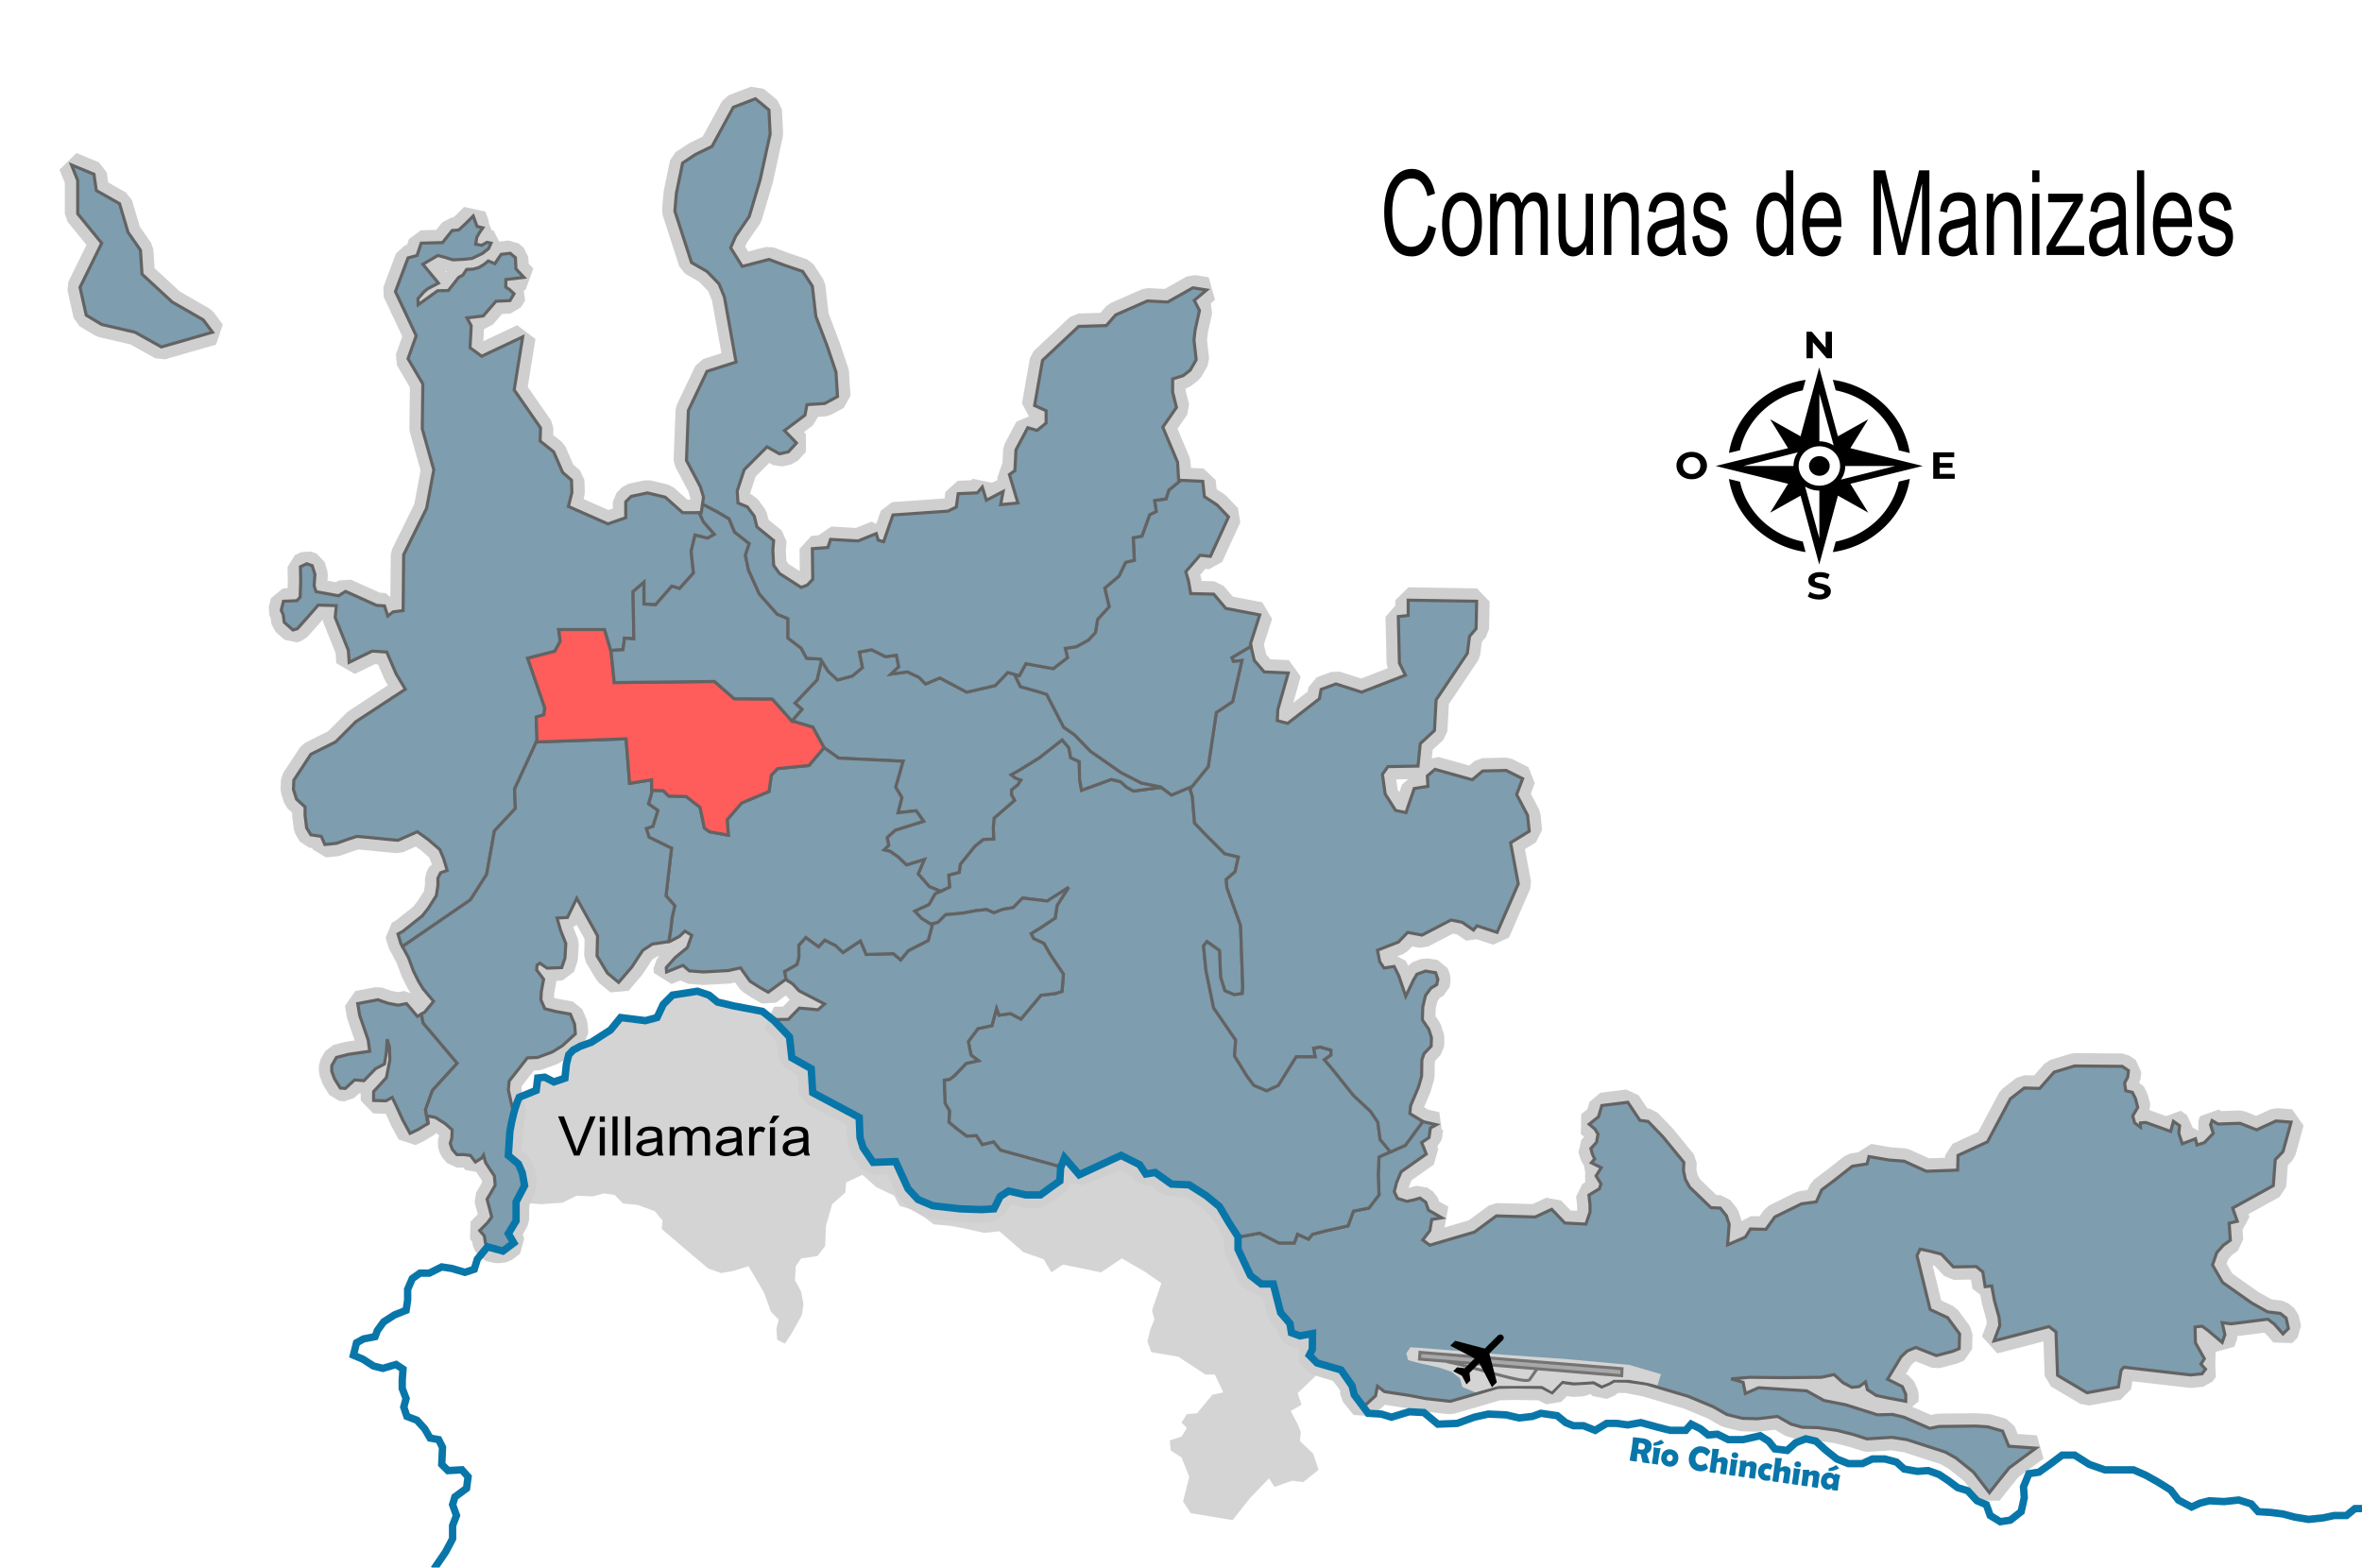 <?xml version="1.0" encoding="UTF-8" standalone="no"?>
<!-- Created with Inkscape (http://www.inkscape.org/) -->

<svg
   width="215.635mm"
   height="143.14mm"
   viewBox="0 0 215.635 143.14"
   version="1.1"
   id="svg240"
   xml:space="preserve"
   inkscape:version="1.2.1 (9c6d41e410, 2022-07-14)"
   sodipodi:docname="ComunaCumanday.svg"
   xmlns:inkscape="http://www.inkscape.org/namespaces/inkscape"
   xmlns:sodipodi="http://sodipodi.sourceforge.net/DTD/sodipodi-0.dtd"
   xmlns="http://www.w3.org/2000/svg"
   xmlns:svg="http://www.w3.org/2000/svg"><sodipodi:namedview
     id="namedview242"
     pagecolor="#ffffff"
     bordercolor="#000000"
     borderopacity="0.25"
     inkscape:showpageshadow="2"
     inkscape:pageopacity="0.0"
     inkscape:pagecheckerboard="0"
     inkscape:deskcolor="#d1d1d1"
     inkscape:document-units="mm"
     showgrid="false"
     inkscape:zoom="0.9353956"
     inkscape:cx="372.03511"
     inkscape:cy="273.681"
     inkscape:window-width="1366"
     inkscape:window-height="705"
     inkscape:window-x="-8"
     inkscape:window-y="-8"
     inkscape:window-maximized="1"
     inkscape:current-layer="layer5" /><defs
     id="defs237"><rect
       x="194.57"
       y="397.693"
       width="95.147"
       height="70.558"
       id="rect25480" /><rect
       x="432.437"
       y="266.198"
       width="129.357"
       height="64.679"
       id="rect25474" /><rect
       x="72.162"
       y="183.345"
       width="97.285"
       height="66.817"
       id="rect25468" /><rect
       x="219.159"
       y="199.381"
       width="67.886"
       height="31.537"
       id="rect25462" /><rect
       x="191.363"
       y="227.177"
       width="77.507"
       height="36.348"
       id="rect25456" /><rect
       x="146.462"
       y="299.873"
       width="71.093"
       height="41.159"
       id="rect25450" /><rect
       x="259.249"
       y="149.135"
       width="80.715"
       height="47.573"
       id="rect25444" /><rect
       x="367.224"
       y="209.002"
       width="113.489"
       height="20.916"
       id="rect25438" /><rect
       x="298.27"
       y="240.005"
       width="60.968"
       height="23.238"
       id="rect25432" /><rect
       x="230.918"
       y="280.63"
       width="72.735"
       height="19.901"
       id="rect25426" /><rect
       x="272.518"
       y="335.639"
       width="91.015"
       height="19.471"
       id="rect25373" /><rect
       x="344.333"
       y="343.199"
       width="110.507"
       height="21.858"
       id="rect25367" /><rect
       x="486.425"
       y="435.11"
       width="103.199"
       height="19.664"
       id="rect25311" /><rect
       x="478.942"
       y="434.041"
       width="130.426"
       height="44.901"
       id="rect25305" /><rect
       x="344.239"
       y="25.658"
       width="384.864"
       height="53.453"
       id="rect16794" /><marker
       id="ArrowEnd"
       markerHeight="3"
       markerUnits="strokeWidth"
       markerWidth="4"
       orient="auto"
       refX="0"
       refY="5"
       viewBox="0 0 10 10"><path
         d="M 0 0 L 10 5 L 0 10 z"
         id="path2910" /></marker><marker
       id="ArrowStart"
       markerHeight="3"
       markerUnits="strokeWidth"
       markerWidth="4"
       orient="auto"
       refX="10"
       refY="5"
       viewBox="0 0 10 10"><path
         d="M 10 0 L 0 5 L 10 10 z"
         id="path2913" /></marker><rect
       x="486.425"
       y="435.11"
       width="103.199"
       height="19.664"
       id="rect25311-3" /></defs><g
     inkscape:label="Contorno"
     inkscape:groupmode="layer"
     id="g155"
     transform="translate(86.321,-85.699)"
     style="display:inline"><path
       style="display:inline;fill:#d4d4d4;fill-opacity:1;fill-rule:evenodd;stroke:none;stroke-width:0.474;stroke-miterlimit:5.7"
       d="m 34.34,210.227 -0.566,1.131 -1.626,1.556 0.354,1.061 -0.99,0.566 0.636,1.202 0.283,0.707 -0.071,0.849 1.202,1.131 0.495,1.485 -1.414,1.131 -0.99,-0.141 -1.626,0.566 -0.495,-0.778 -1.768,1.839 -1.556,1.98 -3.819,-0.636 -0.707,-1.061 0.566,-2.263 -0.707,-1.768 -0.99,-0.636 -0.071,-0.919 1.061,-0.354 0.495,-0.778 -0.495,-0.495 0.495,-0.778 0.919,-0.071 1.414,-1.697 0.99,-0.212 -0.778,-1.626 h -0.849 l -2.475,-1.626 -2.475,-0.424 -0.354,-0.99 0.283,-1.131 0.354,-0.849 -0.212,-0.849 0.849,-2.475 -1.414,-0.99 -2.192,-1.273 -1.909,1.273 -2.051,-0.424 -1.414,-0.283 -1.061,0.707 -0.707,-1.202 -1.839,-0.636 -2.192,-1.909 -1.414,0.141 -1.556,-0.354 -1.485,-0.283 -1.556,-0.141 -1.556,-1.202 -1.556,-0.495 -0.495,-0.919 -1.626,-0.778 -1.273,-1.131 -1.485,0.707 -0.071,0.919 -1.202,1.061 -0.566,1.98 -0.071,1.839 -0.707,0.919 -1.485,0.212 -0.495,0.707 -0.071,1.273 0.566,1.061 0.212,1.131 -0.141,0.99 -0.99,1.768 -0.566,0.849 -0.707,-0.354 -0.071,-0.99 0.212,-0.849 -0.707,-0.707 -0.636,-1.768 -1.414,-2.404 -1.344,0.424 -1.131,0.212 -1.202,-0.424 -2.263,-1.909 -1.98,-1.697 0.071,-0.778 -0.707,-0.849 -1.556,-0.566 -1.344,-0.141 -0.778,-0.778 -0.99,-0.141 -0.99,0.283 -1.485,-0.071 -1.273,0.636 -1.909,0.141 -2.192,-0.141 0.636,-1.414 v -1.273 l -0.354,-0.778 -0.99,-0.849 0.354,-4.101 0.354,-0.778 1.768,-0.99 0.212,-1.061 0.707,-0.071 0.566,0.424 1.061,-0.424 0.354,-0.99 v -0.849 l 0.636,-0.849 0.99,-0.212 0.566,-0.212 1.061,-0.919 0.707,-0.354 0.778,-1.061 h 0.707 l 1.131,0.354 1.131,-0.212 0.636,-0.636 0.354,-1.061 0.919,-0.707 1.344,-0.141 1.485,0.071 1.061,0.778 1.414,0.424 1.485,0.212 1.131,0.212 1.202,0.919 1.344,1.273 0.212,1.768 1.768,1.414 0.141,1.98 4.243,2.334 0.212,2.475 1.202,1.697 2.051,-0.212 1.202,2.687 1.344,1.131 1.131,0.354 2.616,0.354 1.768,0.071 0.919,-0.424 0.424,-0.99 0.707,-0.424 1.061,0.212 1.697,0.212 2.051,-1.485 v -1.202 l 0.354,-0.778 1.202,1.344 3.96,-1.485 1.131,0.495 0.849,0.636 0.566,0.495 0.778,-0.212 1.273,1.131 h 1.626 l 1.909,1.131 1.344,1.485 1.273,1.98 -0.071,1.556 1.202,2.051 1.061,0.849 1.202,0.141 0.566,2.616 0.707,0.707 0.212,1.131 0.849,0.212 1.273,-0.283 v 1.697 l -0.566,0.283 0.495,0.495 z"
       id="path8324" /><path
       id="path125"
       style="display:inline;opacity:1;fill:none;fill-opacity:1;stroke:#cfcfcf;stroke-width:2.358;stroke-linejoin:bevel;stroke-dasharray:none;stroke-opacity:1"
       d="m -17.352,94.715 -2.015,0.778 -1.945,3.571 -1.52,0.743 -1.167,0.778 -0.566,2.758 -0.141,1.626 1.52,4.703 1.414,0.813 1.096,1.131 0.495,1.203 1.061,5.94 -2.652,0.849 -1.698,3.571 -0.177,4.561 1.273,2.404 0.283,0.955 -0.095,0.633 -0.117,0.782 h -0.187 -1.51 l -1.591,-1.414 -1.626,-0.389 -1.485,0.318 -0.495,0.495 v 1.45 l -1.626,0.566 -3.606,-1.591 0.318,-1.273 -0.036,-1.132 -0.813,-0.707 -0.813,-1.874 -1.238,-0.99 0.036,-1.202 -2.405,-3.465 0.778,-4.844 -3.748,1.768 -1.061,-0.778 0.071,-1.273 0.036,-0.742 -0.389,-0.707 1.485,-0.177 1.167,-1.344 1.273,-0.056 0.375,-0.625 -0.425,-0.4 -0.325,-0.2 v -0.7 l 1.65,-0.2 -0.725,-0.775 -0.05,-1.025 -0.475,-0.4 -0.825,0.1 -0.275,0.4 -0.3,0.45 -0.6,-0.25 -0.4,0.325 -0.45,0.275 -0.55,0.15 -0.575,0.025 -0.35,0.525 -0.375,0.2 -0.95,1.2 -0.975,0.025 -1.775,1.275 -0.025,-0.55 0.55,-0.625 0.325,-0.275 1,-0.525 -1.425,-1.725 1.375,-0.8 0.65,0.175 0.725,0.225 1,-0.05 0.725,-0.075 0.95,-0.45 0.575,-0.45 0.225,-0.5 -0.375,-0.075 -0.475,0.275 -0.55,-0.1 0.1,-0.625 0.225,-0.4 0.325,-0.475 -0.525,-0.125 -0.35,-0.95 -0.7,0.7 -0.625,0.575 -0.6,0.05 -0.875,1.1 -1.95,0.05 -0.375,1.125 -0.825,0.225 -1.15,3.075 1.894,4.029 -0.744,2.097 1.35,2.3 -0.05,4.1 1.05,3.75 -0.65,3.5 -2.1,4.25 -0.05,5.1 -0.925,0.125 -0.475,0.375 -0.3,-0.925 -0.725,-0.05 -2.825,-1.275 -0.65,0.4 -2.05,-0.375 -0.175,-0.55 0.075,-1.025 -0.25,-0.8 -0.5,-0.175 -0.575,0.275 0.025,1.35 -0.05,1.425 -0.3,0.325 -1.225,0.05 -0.2,0.825 0.175,0.4 0.1,0.7 0.8,0.7 0.4,-0.125 0.85,-0.95 1.05,-1.2 1.65,0.05 -0.1,1.075 1.2,3 0.075,1.1 2.1,-1.025 1.332,0.088 0.849,1.98 0.849,1.414 -4.525,2.97 -1.839,1.839 -2.263,1.132 -1.556,2.369 -0.035,0.849 0.283,0.884 0.778,0.707 v 0.743 l 0.142,1.166 0.389,0.637 0.954,0.142 0.318,0.743 1.061,-0.106 1.096,-0.389 0.778,-0.248 0.813,0.071 2.086,0.212 0.849,0.071 1.768,-0.778 1.026,0.742 1.025,0.884 0.353,0.849 0.318,1.061 -0.601,0.212 -0.248,0.495 v 0.672 l -0.142,0.919 -0.743,1.167 -0.53,0.672 -1.768,1.414 -0.46,0.248 0.248,0.849 0.162,0.3 0.545,1.008 0.459,1.238 0.495,0.99 0.389,0.636 0.954,1.132 -0.813,0.99 -0.31,0.18 -0.362,0.209 -0.99,-1.167 -0.778,0.142 -0.919,-0.177 -0.919,-0.318 -1.838,0.353 0.177,1.061 0.778,2.263 0.142,1.025 -1.945,0.283 -1.096,0.283 -0.425,0.742 v 0.531 l 0.248,0.672 0.531,0.849 0.459,0.035 0.849,-0.778 0.849,0.071 1.061,-1.096 0.813,-0.424 0.177,-1.061 0.071,-1.202 0.212,0.707 0.036,1.167 -0.318,1.627 -0.672,0.742 -0.495,0.531 v 0.813 l 1.131,0.036 0.566,-0.318 0.389,0.813 0.565,1.237 0.672,1.238 0.743,-0.353 0.893,-0.55 0.026,-0.016 -0.071,-0.672 0.743,0.142 0.884,0.565 0.636,0.566 -0.035,0.743 -0.142,0.495 0.177,0.53 0.424,0.495 h 0.672 l 0.566,0.071 0.459,0.601 0.566,-0.353 0.177,-0.283 0.177,0.672 0.389,0.602 0.424,0.636 0.071,0.849 -0.424,0.743 -0.318,0.53 0.248,0.919 0.177,0.707 -0.389,0.53 -0.707,0.707 0.424,0.495 0.106,0.672 0.318,0.46 0.743,0.177 0.636,-0.071 0.743,-0.566 -0.353,-0.849 0.707,-1.308 0.035,-1.591 0.672,-1.591 -0.142,-1.202 -0.318,-0.602 -0.99,-0.813 0.177,-2.369 0.283,-1.768 -0.424,-1.909 0.071,-0.813 1.662,-2.121 0.919,-0.035 1.344,-0.495 0.919,-0.566 1.202,-1.096 -0.071,-0.884 -0.389,-0.919 -1.379,-0.247 -0.954,-0.248 -0.354,-0.813 0.036,-0.743 0.212,-1.131 -0.636,-0.849 0.036,-0.44 0.25,-0.175 0.675,0.45 1.325,-0.05 0.3,-0.875 0.075,-1.325 -0.475,-1.2 -0.325,-1.126 0.95,-0.05 0.85,-1.75 1.9,3.425 -0.05,1.825 0.95,1.575 1.025,0.85 1.2,-1.4 1,-1.525 0.875,-0.575 0.875,-0.125 0.633,-0.105 0.118,-0.02 0.85,-0.45 0.5,-0.475 0.625,0.375 -0.4,1.125 -1.1,0.9 -0.825,0.925 0.025,0.4 1.5,-0.6 0.575,0.5 1.275,0.1 2.3,-0.125 1.1,-0.25 0.875,1.225 0.825,0.525 0.825,0.475 1.6,-1.175 0.03,0.02 0.62,0.405 0.575,0.625 2.325,1.2 -0.6,0.525 -1.7,-0.15 -1,1.025 -1.3,0.025 1.375,1.625 0.175,1.725 1.725,1.075 0.125,2.175 4.35,2.3 0.075,1.825 0.15,0.85 0.925,1.4 2.125,-0.075 0.55,1.1 0.675,1.55 0.7,0.7 1.2,0.675 1.425,0.2 1.725,0.2 1.85,0.05 0.9,-0.225 0.625,-1.025 0.725,-0.5 1.725,0.4 1,-0.025 1.15,-0.7 0.7,-0.65 0.1,-1.025 0.074,-0.181 0.301,-0.744 1.275,1.325 3.95,-1.6 1,0.525 0.625,0.375 0.625,0.675 0.825,-0.075 1.25,1 1.925,0.125 1.075,0.625 0.938,0.72 0.919,0.955 0.707,1.06 0.636,1.167 0.015,0.311 0.055,1.103 1.167,2.369 0.53,0.424 0.566,0.318 0.99,-0.035 0.177,0.884 0.248,0.849 0.248,1.025 0.565,0.637 0.318,0.53 0.142,0.637 0.495,0.212 1.45,-0.212 -0.071,1.626 -0.212,0.283 0.318,0.459 0.707,0.424 1.768,0.53 0.707,0.884 0.46,0.707 v 0.637 l 0.954,1.167 1.096,-0.99 0.177,-0.884 0.637,0.495 2.298,0.354 1.485,0.283 2.227,0.248 1.839,-0.53 2.51,-0.743 1.45,-0.036 2.546,0.036 0.955,0.495 0.919,-0.955 1.025,0.142 0.743,-0.035 1.131,-0.424 0.707,0.742 0.743,-0.318 0.212,-0.318 h 1.308 l 1.804,0.353 3.818,1.131 2.299,0.955 1.237,0.707 1.414,0.353 1.379,0.036 1.839,-0.212 1.238,0.707 1.025,0.283 1.414,0.036 1.733,0.248 1.414,0.353 1.344,0.424 2.263,-0.142 1.379,0.212 3.5,1.131 0.955,0.53 1.626,1.308 1.45,1.874 0.919,-1.167 0.884,-1.096 2.44,-1.803 -2.475,-0.177 -0.566,-1.379 -1.344,-0.389 -1.096,-0.071 -3.358,0.036 -0.849,0.177 -2.369,-1.026 -1.025,-0.248 -1.379,0.036 -2.9,-0.919 -1.98,-0.389 -1.591,-0.884 -4.384,-0.283 -1.203,0.531 -0.212,-1.025 -1.096,-0.318 1.732,-0.142 3.111,0.036 3.395,-0.036 1.167,-0.248 0.813,0.743 0.813,0.424 0.672,-0.071 0.566,-0.424 0.177,0.707 0.813,0.53 0.99,0.212 1.697,0.318 v -0.636 l -0.318,-0.707 -1.344,-0.672 1.237,-2.051 0.566,-0.531 0.778,-0.318 1.874,0.743 1.485,-0.389 0.601,-0.248 0.036,-1.344 -1.096,-1.485 -1.591,-0.742 -1.202,-4.915 0.283,-0.601 0.849,0.177 1.096,0.283 1.096,1.167 2.086,-0.035 0.601,0.495 0.212,1.344 0.601,-0.071 0.248,1.344 0.424,1.52 0.07,0.743 -0.53,1.414 5.021,-1.308 0.636,0.495 0.142,3.96 2.687,1.591 2.864,-0.53 0.248,-1.52 0.248,-0.283 6.117,0.707 1.025,-0.106 0.318,-0.424 -0.424,-0.459 0.318,-0.495 -0.813,-1.45 -0.036,-1.45 0.637,-0.071 0.495,0.353 1.344,1.131 0.248,-0.707 -0.248,-1.096 0.813,0.106 2.228,-0.283 1.131,-0.142 0.601,0.46 0.778,0.884 0.495,-0.495 -0.212,-0.954 -0.53,-0.424 -1.167,-0.142 -1.45,-0.813 -2.652,-1.874 -0.919,-1.591 0.389,-1.131 0.601,-0.672 0.636,-0.46 -0.106,-1.555 0.743,-0.177 -0.424,-1.202 3.712,-2.051 0.177,-2.369 0.707,-0.743 0.742,-2.687 -1.379,-0.106 -1.768,0.813 -1.52,-0.601 -2.015,0.07 -0.53,-0.318 -0.142,0.389 0.248,0.778 -0.813,0.849 -0.672,0.212 -0.141,-0.566 -1.203,0.46 -0.318,-0.955 0.07,-0.707 -0.565,-0.389 -0.248,0.919 -2.263,-0.813 -0.495,0.035 v 0.389 l -0.53,-0.389 -0.177,-0.636 0.459,-0.779 -0.212,-0.813 -0.283,-0.565 -0.601,-0.142 -0.106,-0.707 0.283,-0.53 0.071,-0.602 -0.566,-0.388 -4.349,-0.036 -1.874,0.566 -1.308,1.485 -1.414,-0.036 -1.273,0.99 -2.086,3.925 -2.687,1.237 -0.035,1.344 -2.864,0.106 -2.015,-0.919 -1.379,-0.106 -1.839,-0.318 -0.177,0.672 -1.344,0.212 -1.662,1.308 -1.131,0.849 -0.495,1.096 -1.344,0.177 -2.44,1.202 -0.813,1.132 -1.414,-0.036 -0.46,0.743 -1.626,0.707 0.142,-1.874 -0.248,-0.778 -0.566,-0.707 -0.849,-0.036 -1.945,-1.874 -0.389,-0.707 -0.177,-0.813 0.035,-0.743 -1.912,-2.337 -1.35,-1.4 -0.75,-0.1 -1.1,-1.65 -2.375,0.3 -0.3,1.025 -0.85,0.675 0.525,0.45 0.275,0.45 -0.125,0.75 -0.525,0.575 0.15,0.525 0.2,0.425 -0.3,0.35 0.9,0.45 -0.475,0.75 0.45,0.725 -0.15,0.45 -0.95,0.575 0.1,0.875 v 0.675 l -0.375,1.1 -1.925,-0.1 -1.2,-1.25 -1.5,0.7 -3.55,-0.1 -2,1.475 -4.075,1.2 -0.65,-0.475 0.65,-0.85 0.175,-1.025 0.925,-0.15 -1.225,-0.7 -0.25,-0.725 -0.525,-0.375 -0.6,0.175 -0.6,0.125 -0.85,-0.275 -0.3,-0.6 0.225,-0.875 0.4,-0.95 2.3,-1.625 -0.425,-1.05 0.675,-0.45 0.125,-0.875 0.55,-0.3 -1.2,-0.275 -0.039,-0.024 -1.186,-0.727 0.075,-0.725 0.7,-1.65 0.3,-1.025 0.025,-1.5 0.2,-0.575 0.65,-0.675 0.025,-0.775 -0.25,-0.775 -0.578,-0.849 0.035,-1.167 0.248,-1.06 0.495,-0.672 0.53,-0.318 0.106,-0.495 -0.212,-0.601 -0.919,-0.142 -0.778,0.283 -0.318,0.53 -0.707,1.485 -0.637,-1.874 -0.424,-0.849 -0.919,0.142 -0.389,-0.566 -0.212,-1.06 1.909,-0.743 0.849,-0.884 1.308,0.248 2.652,-1.379 1.025,0.212 1.025,0.707 0.318,-0.389 1.839,0.601 1.93,-4.436 -0.7,-3.75 1.7,-1.05 -0.15,-1.45 -1,-1.9 0.55,-1.45 -1.5,-0.75 -2.15,0.05 -0.95,0.8 -3.4,-0.95 -0.7,0.6 0.05,0.95 -1.25,0.2 -0.75,2.2 -0.95,-0.2 -0.95,-1.5 -0.25,-1.8 0.5,-0.7 2.75,-0.05 0.201,-2.05 1.3,-1.2 0.15,-2.8 2.85,-4.25 0.2,-1.55 0.6,-0.7 0.05,-2.5 -6.25,-0.1 v 1.4 l -0.9,0.1 0.1,4.25 0.55,1.1 -4,1.55 -2.35,-0.75 -1.35,0.5 -0.15,0.85 -2.901,2.25 -0.95,-0.25 0.05,-1 0.95,-3.35 -2.2,-0.1 -0.9,-1.05 -0.3,-1.287 -0.05,-0.213 0.85,-2.65 -3.101,-0.6 -1.1,-1.3 -2.1,-0.05 -0.2,-1.15 -0.25,-0.85 1.3,-1.5 0.95,0.1 1.65,-3.6 -1.05,-1.1 -1.15,-0.75 -0.15,-1.4 -2.014,-0.091 -0.186,-0.008 -0.1,-1.651 -1.35,-3.2 1.25,-1.8 -0.35,-1.4 v -1.2 l 0.95,-0.3 0.65,-0.5 0.55,-0.95 -0.2,-1.8 0.1,-0.901 0.4,-1.8 -0.475,-0.924 1.125,-0.95 -1.25,-0.2 -2.3,1.3 -1.85,-0.1 -2.901,1.275 -0.85,0.975 -2.525,0.075 -3.3,3.1 -0.725,4.125 1.05,0.475 v 1.125 l -0.825,0.675 -0.85,-0.25 -1.075,2.025 -0.1,1.9 -0.5,0.35 0.775,2.6 -1.575,0.15 0.225,-1.2 -1.525,0.8 -0.375,-1.2 -0.45,0.525 -1.75,0.075 -0.175,1.225 -0.763,0.369 -5.021,0.353 -0.849,2.44 -0.495,-0.142 -0.177,-0.601 -1.662,0.672 -2.51,-0.141 -0.248,0.742 -1.414,0.106 0.035,2.793 -0.495,0.53 -0.565,0.212 -1.98,-1.273 -0.53,-0.743 -0.071,-1.379 0.071,-0.884 -1.52,-1.238 -0.248,-0.99 -0.637,-0.849 -0.849,-0.353 -0.071,-1.096 0.637,-1.945 2.086,-2.086 1.131,0.637 0.813,-0.177 0.743,-0.813 -1.096,-1.131 1.874,-1.414 0.177,-0.955 1.626,-0.106 1.167,-0.636 -0.142,-2.228 -0.813,-2.404 -1.025,-2.687 -0.318,-2.758 -0.884,-1.344 -1.661,-0.566 -1.414,-0.53 -2.44,0.636 -1.061,-1.697 0.46,-1.06 1.237,-1.804 0.99,-3.323 0.919,-4.207 -0.106,-2.192 z m -62.441,6.046 0.566,1.414 v 3.041 l 2.192,2.687 -1.98,4.031 0.566,2.546 1.414,0.849 3.041,0.707 2.405,1.344 4.667,-1.344 -0.849,-1.132 -2.829,-1.626 -2.757,-2.546 -0.142,-2.193 -1.132,-1.626 -0.778,-2.616 -2.121,-1.202 -0.212,-1.485 z" /></g><g
     inkscape:groupmode="layer"
     id="layer5"
     inkscape:label="Zona Urbana"
     style="display:inline"><path
       id="path256"
       style="display:inline;opacity:1;fill:#7e9dae;fill-opacity:1;fill-rule:evenodd;stroke:#636363;stroke-width:0.282;stroke-dasharray:none;stroke-opacity:1"
       d="m 6.528,15.062 0.566,1.414 v 3.041 l 2.192,2.687 -1.98,4.031 0.566,2.546 1.414,0.849 3.041,0.707 2.405,1.344 4.667,-1.344 -0.849,-1.132 -2.829,-1.626 -2.757,-2.546 -0.142,-2.193 -1.132,-1.626 -0.778,-2.616 -2.121,-1.202 -0.212,-1.485 z m 36.674,4.664 -0.7,0.7 -0.625,0.575 -0.6,0.05 -0.875,1.1 -1.95,0.05 -0.375,1.125 -0.825,0.225 -1.15,3.075 1.894,4.029 -0.744,2.097 1.35,2.3 -0.05,4.1 1.05,3.75 -0.65,3.5 -2.1,4.25 -0.05,5.1 -0.925,0.125 -0.475,0.375 -0.3,-0.925 -0.725,-0.05 -2.825,-1.275 -0.65,0.4 -2.05,-0.375 -0.175,-0.55 0.075,-1.025 -0.25,-0.8 -0.5,-0.175 -0.575,0.275 0.025,1.35 -0.05,1.425 -0.3,0.325 -1.225,0.05 -0.2,0.825 0.175,0.4 0.1,0.7 0.8,0.7 0.4,-0.125 0.85,-0.95 1.05,-1.2 1.65,0.05 -0.1,1.075 1.2,3 0.075,1.1 2.1,-1.025 1.332,0.088 0.849,1.98 0.849,1.414 -4.525,2.97 -1.839,1.839 -2.263,1.132 -1.556,2.369 -0.035,0.849 0.283,0.884 0.778,0.707 v 0.743 l 0.142,1.166 0.389,0.637 0.954,0.142 0.318,0.743 1.061,-0.106 1.096,-0.389 0.778,-0.248 0.813,0.071 2.086,0.212 0.849,0.071 1.768,-0.778 1.026,0.742 1.025,0.884 0.353,0.849 0.318,1.061 -0.601,0.212 -0.248,0.495 v 0.672 l -0.142,0.919 -0.743,1.167 -0.53,0.672 -1.768,1.414 -0.46,0.248 0.248,0.849 0.162,0.3 6.202,-4.26 1.485,-2.334 0.707,-3.96 1.909,-2.051 -0.071,-1.768 2.051,-4.455 -0.071,-2.122 0.707,-0.212 0.071,-0.637 -1.556,-4.526 2.475,-0.636 0.495,-0.919 -0.141,-1.061 h 4.172 l 0.566,1.909 1.132,-0.071 0.141,-1.06 0.849,0.07 -0.071,-4.313 0.99,-0.849 v 1.98 l 1.061,0.07 1.485,-1.697 0.707,0.212 1.273,-1.414 -0.212,-1.98 0.354,-1.485 1.131,0.283 0.637,-0.353 -0.99,-1.132 -0.399,-0.848 H 62.321 l -1.591,-1.414 -1.626,-0.389 -1.485,0.318 -0.495,0.495 v 1.45 l -1.626,0.566 -3.606,-1.591 0.318,-1.273 -0.036,-1.132 -0.813,-0.707 -0.813,-1.874 -1.238,-0.99 0.036,-1.202 -2.405,-3.465 0.778,-4.844 -3.748,1.768 -1.061,-0.778 0.071,-1.273 0.036,-0.742 -0.389,-0.707 1.485,-0.177 1.167,-1.344 1.273,-0.056 0.375,-0.625 -0.425,-0.4 -0.325,-0.2 v -0.7 l 1.65,-0.2 -0.725,-0.775 -0.05,-1.025 -0.475,-0.4 -0.825,0.1 -0.275,0.4 -0.3,0.45 -0.6,-0.25 -0.4,0.325 -0.45,0.275 -0.55,0.15 -0.575,0.025 -0.35,0.525 -0.375,0.2 -0.95,1.2 -0.975,0.025 -1.775,1.275 -0.025,-0.55 0.55,-0.625 0.325,-0.275 1,-0.525 -1.425,-1.725 1.375,-0.8 0.65,0.175 0.725,0.225 1,-0.05 0.725,-0.075 0.95,-0.45 0.575,-0.45 0.225,-0.5 -0.375,-0.075 -0.475,0.275 -0.55,-0.1 0.1,-0.625 0.225,-0.4 0.325,-0.475 -0.525,-0.125 z m -8.707,71.566 -1.838,0.353 0.177,1.061 0.778,2.263 0.142,1.025 -1.945,0.283 -1.096,0.283 -0.425,0.742 v 0.531 l 0.248,0.672 0.531,0.849 0.459,0.035 0.849,-0.778 0.849,0.071 1.061,-1.096 0.813,-0.424 0.177,-1.061 0.071,-1.202 0.212,0.707 0.036,1.167 -0.318,1.627 -0.672,0.742 -0.495,0.531 v 0.813 l 1.131,0.036 0.566,-0.318 0.389,0.813 0.565,1.237 0.672,1.238 0.743,-0.353 0.893,-0.55 -0.221,-1.254 0.637,-1.768 2.263,-2.475 -3.111,-3.677 -0.169,-0.81 -0.362,0.209 -0.99,-1.167 -0.778,0.142 -0.919,-0.177 z" /><path
       id="path5930"
       style="display:inline;opacity:1;fill:#7e9dae;fill-opacity:1;fill-rule:evenodd;stroke:#636363;stroke-width:0.282;stroke-dasharray:none;stroke-opacity:1"
       d="m 129.893,102.407 -1.595,2.18 -2.404,1.061 -0.071,1.626 0.071,1.839 -0.919,1.202 -1.414,0.283 -0.495,1.344 -2.192,0.495 -1.06,0.283 -0.357,0.437 -1,-0.45 -0.3,0.8 h -1.4 l -1.75,-0.9 -2.108,0.389 0.055,1.103 1.167,2.369 0.53,0.424 0.566,0.318 0.99,-0.035 0.177,0.884 0.248,0.849 0.248,1.025 0.565,0.637 0.318,0.53 0.142,0.637 0.495,0.212 1.45,-0.212 -0.071,1.626 -0.212,0.283 0.318,0.459 0.707,0.424 1.768,0.53 0.707,0.884 0.46,0.707 v 0.637 l 0.954,1.167 1.096,-0.99 0.177,-0.884 0.637,0.495 2.298,0.354 1.485,0.283 2.227,0.248 1.839,-0.53 2.51,-0.743 1.45,-0.036 2.546,0.036 0.955,0.495 0.919,-0.955 1.025,0.142 0.743,-0.035 1.096,-0.071 0.742,0.389 0.743,-0.318 0.389,-0.23 1.167,0.018 1.768,0.247 3.818,1.131 2.299,0.955 1.237,0.707 1.414,0.353 1.379,0.036 1.839,-0.212 1.238,0.707 1.025,0.283 1.414,0.036 1.733,0.248 1.414,0.353 1.344,0.424 2.263,-0.142 1.379,0.212 3.5,1.131 0.955,0.53 1.626,1.308 1.45,1.874 0.919,-1.167 0.884,-1.096 2.44,-1.803 -2.475,-0.177 -0.566,-1.379 -1.344,-0.389 -1.096,-0.071 -3.358,0.036 -0.849,0.177 -2.369,-1.026 -1.025,-0.248 -1.379,0.036 -2.9,-0.919 -1.98,-0.389 -1.591,-0.884 -4.384,-0.283 -1.203,0.531 -0.212,-1.025 -1.096,-0.318 1.732,-0.142 3.111,0.036 3.395,-0.036 1.167,-0.248 0.813,0.743 0.813,0.424 0.672,-0.071 0.566,-0.424 0.177,0.707 0.813,0.53 0.99,0.212 1.697,0.318 v -0.636 l -0.318,-0.707 -1.344,-0.672 1.237,-2.051 0.566,-0.531 0.778,-0.318 1.874,0.743 1.485,-0.389 0.601,-0.248 0.036,-1.344 -1.096,-1.485 -1.591,-0.742 -1.202,-4.915 0.283,-0.601 0.849,0.177 1.096,0.283 1.096,1.167 2.086,-0.035 0.601,0.495 0.212,1.344 0.601,-0.071 0.248,1.344 0.424,1.52 0.07,0.743 -0.53,1.414 5.021,-1.308 0.636,0.495 0.142,3.96 2.687,1.591 2.864,-0.53 0.248,-1.52 0.248,-0.283 6.117,0.707 1.025,-0.106 0.318,-0.424 -0.424,-0.459 0.318,-0.495 -0.813,-1.45 -0.036,-1.45 0.637,-0.071 0.495,0.353 1.344,1.131 0.248,-0.707 -0.248,-1.096 0.813,0.106 2.228,-0.283 1.131,-0.142 0.601,0.46 0.778,0.884 0.495,-0.495 -0.212,-0.954 -0.53,-0.424 -1.167,-0.142 -1.45,-0.813 -2.652,-1.874 -0.919,-1.591 0.389,-1.131 0.601,-0.672 0.636,-0.46 -0.106,-1.555 0.743,-0.177 -0.424,-1.202 3.712,-2.051 0.177,-2.369 0.707,-0.743 0.742,-2.687 -1.379,-0.106 -1.768,0.813 -1.52,-0.601 -2.015,0.07 -0.53,-0.318 -0.142,0.389 0.248,0.778 -0.813,0.849 -0.672,0.212 -0.141,-0.566 -1.203,0.46 -0.318,-0.955 0.07,-0.707 -0.565,-0.389 -0.248,0.919 -2.263,-0.813 -0.495,0.035 v 0.389 l -0.53,-0.389 -0.177,-0.636 0.459,-0.778 -0.212,-0.813 -0.283,-0.566 -0.601,-0.142 -0.106,-0.707 0.283,-0.53 0.071,-0.602 -0.566,-0.389 -4.349,-0.036 -1.874,0.566 -1.308,1.485 -1.414,-0.036 -1.273,0.99 -2.086,3.925 -2.687,1.237 -0.035,1.344 -2.864,0.106 -2.015,-0.919 -1.379,-0.106 -1.839,-0.318 -0.177,0.672 -1.344,0.212 -1.662,1.308 -1.131,0.849 -0.495,1.096 -1.344,0.177 -2.44,1.202 -0.813,1.132 -1.414,-0.036 -0.46,0.743 -1.626,0.707 0.142,-1.874 -0.248,-0.778 -0.566,-0.707 -0.849,-0.036 -1.945,-1.874 -0.389,-0.707 -0.177,-0.813 0.035,-0.743 -1.912,-2.337 -1.35,-1.4 -0.75,-0.1 -1.1,-1.65 -2.375,0.3 -0.3,1.025 -0.85,0.675 0.525,0.45 0.275,0.45 -0.125,0.75 -0.525,0.575 0.15,0.525 0.2,0.425 -0.3,0.35 0.9,0.45 -0.475,0.75 0.45,0.725 -0.15,0.45 -0.95,0.575 0.1,0.875 v 0.675 l -0.375,1.1 -1.925,-0.1 -1.2,-1.25 -1.5,0.7 -3.55,-0.1 -2,1.475 -4.075,1.2 -0.65,-0.475 0.65,-0.85 0.175,-1.025 0.925,-0.15 -1.225,-0.7 -0.25,-0.725 -0.525,-0.375 -0.6,0.175 -0.6,0.125 -0.85,-0.275 -0.3,-0.6 0.225,-0.875 0.4,-0.95 2.3,-1.625 -0.425,-1.05 0.675,-0.45 0.125,-0.875 0.55,-0.3 -1.2,-0.275 z"
       sodipodi:nodetypes="cccccccccccccccccccccccccccccccccccccccccccccccccccccccccccccccccccccccccccccccccccccccccccccccccccccccccccccccccccccccccccccccccccccccccccccccccccccccccccccccccccccccccccccccccccccccccccccccccccccccccccccccccccccccccccccccccccccccccccccccccccccccccccccccccccccccccccccccccccccccc" /><path
       id="path5940"
       style="display:inline;opacity:1;fill:#7e9dae;fill-opacity:1;fill-rule:evenodd;stroke:#636363;stroke-width:0.282;stroke-dasharray:none;stroke-opacity:1"
       d="m 106.024,71.905 -2.547,0.33 -0.636,-0.354 -0.53,-0.495 -0.849,-0.212 -2.722,0.99 -0.177,-0.99 -0.035,-1.626 -0.778,-0.354 -0.177,-0.919 -0.601,-0.707 -0.601,0.46 -1.485,1.166 -1.768,1.096 -0.813,0.46 0.389,0.318 0.495,0.177 -0.283,0.424 -0.566,0.459 v 0.46 l 0.283,0.495 -1.874,1.626 -0.071,0.884 0.036,1.026 -0.955,0.035 -0.778,0.637 -1.308,1.626 -0.106,0.743 -0.954,0.248 0.071,1.096 -0.672,0.318 -0.637,0.283 -0.566,0.99 -1.308,0.601 0.637,0.672 0.849,0.53 0.644,-0.168 0.7,-0.7 1.6,-0.15 1.175,-0.225 0.975,-0.1 0.65,0.3 0.85,-0.325 0.925,-0.15 0.85,-0.875 2.251,0.275 1.95,-1.25 -1.05,1.65 -0.175,1.15 -1.35,0.9 -0.85,0.525 0.225,0.45 0.95,0.45 0.6,1.05 1.175,1.75 -0.125,1.575 -0.625,0.2 -1.3,0.15 -1.825,2.175 -0.95,-0.5 -1.05,0.15 -0.225,-0.625 -0.425,1.575 -1.275,0.275 -0.875,1.175 0.125,0.675 0.125,0.575 0.675,0.5 -1.125,0.25 -1.075,1.125 -0.425,0.325 -0.5,0.075 0.025,0.975 0.05,1.15 0.4,0.675 -0.05,1.05 0.75,0.625 0.875,0.65 0.875,-0.05 0.55,0.825 1.025,-0.25 0.625,0.75 5.499,1.519 0.301,-0.744 1.275,1.325 3.95,-1.6 1,0.525 0.625,0.375 0.625,0.675 0.825,-0.075 1.25,1 1.925,0.125 1.075,0.625 0.938,0.72 0.919,0.955 0.707,1.06 0.636,1.167 0.015,0.311 2.108,-0.389 1.75,0.9 h 1.4 l 0.3,-0.8 1,0.45 0.357,-0.437 1.06,-0.283 2.192,-0.495 0.495,-1.344 1.414,-0.283 0.919,-1.202 -0.071,-1.839 0.071,-1.626 1.047,-0.462 -0.941,-1.129 -0.212,-1.591 -0.672,-0.99 -1.556,-1.45 -1.98,-2.475 -0.672,-0.778 0.601,-0.424 v -0.459 l -0.99,-0.283 -0.601,0.106 0.141,0.778 h -1.732 l -1.626,2.616 -1.061,0.495 -1.167,-0.495 -0.636,-0.849 -1.132,-1.839 0.106,-1.45 -2.015,-2.935 -0.707,-3.465 -0.212,-2.192 0.318,-0.389 1.132,0.813 0.106,2.44 0.389,1.237 0.849,0.354 0.742,-0.106 0.043,-0.622 -0.2,-5.6 -1.25,-3.45 -0.05,-0.75 0.8,-0.7 0.3,-1.35 -1.25,-0.3 -1.75,-1.75 -1,-1.05 -0.2,-2.4 -0.25,-0.85 -1.65,0.7 z" /><path
       id="path6035"
       style="display:inline;opacity:1;fill:#7e9dae;fill-opacity:1;fill-rule:evenodd;stroke:#636363;stroke-width:0.282;stroke-dasharray:none;stroke-opacity:1"
       d="m 85.139,84.357 -0.401,1.525 -1.804,0.919 -0.707,0.849 -0.672,-0.566 -2.475,0.071 -0.53,-1.238 -1.591,1.061 -0.672,-0.637 -0.99,-0.495 -0.565,0.602 -1.167,-0.849 -0.637,0.707 v 1.131 l -0.177,0.637 -1.131,0.636 0.138,0.739 0.62,0.405 0.575,0.625 2.325,1.2 -0.6,0.525 -1.7,-0.15 -1,1.025 -1.3,0.025 1.375,1.625 0.175,1.725 1.725,1.075 0.125,2.175 4.35,2.3 0.075,1.825 0.15,0.85 0.925,1.4 2.125,-0.075 0.55,1.1 0.675,1.55 0.7,0.7 1.2,0.675 1.425,0.2 1.725,0.2 1.85,0.05 0.9,-0.225 0.625,-1.025 0.725,-0.5 1.725,0.4 1,-0.025 1.15,-0.7 0.7,-0.65 0.1,-1.025 0.074,-0.181 -5.499,-1.519 -0.625,-0.75 -1.025,0.25 -0.55,-0.825 -0.875,0.05 -0.875,-0.65 -0.75,-0.625 0.05,-1.05 -0.4,-0.675 -0.05,-1.15 -0.025,-0.975 0.5,-0.075 0.425,-0.325 1.075,-1.125 1.125,-0.25 -0.675,-0.5 -0.125,-0.575 -0.125,-0.675 0.875,-1.175 1.275,-0.275 0.425,-1.575 0.225,0.625 1.05,-0.15 0.95,0.5 1.825,-2.175 1.3,-0.15 0.625,-0.2 0.125,-1.575 -1.175,-1.75 -0.6,-1.05 -0.95,-0.45 -0.225,-0.45 0.85,-0.525 1.35,-0.9 0.175,-1.15 1.05,-1.65 -1.95,1.25 -2.251,-0.275 -0.85,0.875 -0.925,0.15 -0.85,0.325 -0.65,-0.3 -0.975,0.1 -1.175,0.225 -1.6,0.15 -0.7,0.7 z" /><path
       id="path6040"
       style="display:inline;opacity:1;fill:#7e9dae;fill-opacity:1;fill-rule:evenodd;stroke:#636363;stroke-width:0.282;stroke-dasharray:none;stroke-opacity:1"
       d="m 74.998,60.321 -0.408,1.766 -2.015,2.121 0.637,0.566 -0.919,1.061 1.909,0.565 1.026,1.874 1.344,0.954 5.869,0.283 -0.672,2.369 0.566,0.955 -0.353,1.379 1.662,-0.177 0.672,0.954 -2.581,0.813 -0.743,0.672 0.142,0.707 -0.424,0.424 0.565,0.142 0.707,0.495 0.778,0.743 1.626,-0.495 -0.565,1.308 1.025,1.166 1.02,0.419 0.147,-0.065 0.672,-0.318 -0.071,-1.096 0.954,-0.248 0.106,-0.743 1.308,-1.626 0.778,-0.637 0.955,-0.035 -0.036,-1.026 0.071,-0.884 1.874,-1.626 -0.283,-0.495 v -0.46 l 0.566,-0.459 0.283,-0.424 -0.495,-0.177 -0.389,-0.318 0.813,-0.46 1.768,-1.096 1.485,-1.166 0.601,-0.46 0.601,0.707 0.177,0.919 0.778,0.354 0.035,1.626 0.177,0.99 2.722,-0.99 0.849,0.212 0.53,0.495 0.636,0.354 2.547,-0.33 -0.069,-0.052 -1.75,-0.35 -1.85,-0.95 -2.8,-1.95 -1.45,-1.5 -1,-0.7 -1.55,-3 -0.8,-0.25 -1.6,-0.45 -0.528,-1.122 -0.622,-0.178 -1.15,1.2 -2.6,0.6 -2.45,-1.3 -1.3,0.55 -0.6,-0.6 -1.05,-0.5 -1.5,0.2 0.697,-0.668 -0.212,-1.061 -0.99,0.142 -1.273,-0.637 -1.131,0.212 0.283,1.414 -0.919,0.778 -1.344,0.353 -0.849,-0.778 z" /><path
       id="path6047"
       style="display:inline;opacity:1;fill:#4bc193;fill-opacity:1;fill-rule:evenodd;stroke:#636363;stroke-width:0.282;stroke-dasharray:none;stroke-opacity:1"
       d="m 72.293,65.836 0.06,0.068 0.086,-0.025 z" /><path
       id="path6059"
       style="display:inline;opacity:1;fill:#7e9dae;fill-opacity:1;fill-rule:evenodd;stroke:#636363;stroke-width:0.282;stroke-dasharray:none;stroke-opacity:1"
       d="m 61.06,85.974 0.118,-0.02 0.85,-0.45 0.5,-0.475 0.625,0.375 -0.4,1.125 -1.1,0.9 -0.825,0.925 0.025,0.4 1.5,-0.6 0.575,0.5 1.275,0.1 2.3,-0.125 1.1,-0.25 0.875,1.225 0.825,0.525 0.825,0.475 1.6,-1.175 0.03,0.02 -0.138,-0.739 1.131,-0.636 0.177,-0.637 v -1.131 l 0.637,-0.707 1.167,0.849 0.565,-0.602 0.99,0.495 0.672,0.637 1.591,-1.061 0.53,1.238 2.475,-0.071 0.672,0.566 0.707,-0.849 1.804,-0.919 0.401,-1.525 -0.153,0.04 -0.849,-0.53 -0.637,-0.672 1.308,-0.601 0.566,-0.99 0.49,-0.218 -1.02,-0.419 -1.025,-1.166 0.565,-1.308 -1.626,0.495 -0.778,-0.743 -0.707,-0.495 -0.565,-0.142 0.424,-0.424 -0.142,-0.707 0.743,-0.672 2.581,-0.813 -0.672,-0.954 -1.662,0.177 0.353,-1.379 -0.566,-0.955 0.672,-2.369 -5.869,-0.283 -1.343,-0.953 -1.38,1.625 -2.864,0.283 -0.566,0.601 -0.212,1.485 -2.51,1.061 -1.308,1.52 0.106,1.414 -1.733,-0.318 -0.459,-0.353 -0.389,-1.874 -1.273,-0.99 -1.591,-0.036 -0.495,-0.495 -0.997,-0.033 -0.353,1.238 0.85,0.6 -0.45,1.45 -0.6,0.2 0.25,0.8 2.051,1 -0.5,4.35 0.8,0.9 -0.25,1.1 -0.1,0.95 z" /><path
       id="path6069"
       style="display:inline;opacity:1;fill:#7e9dae;fill-opacity:1;fill-rule:evenodd;stroke:#636363;stroke-width:0.282;stroke-dasharray:none;stroke-opacity:1"
       d="m 61.06,85.974 0.193,-1.22 0.1,-0.95 0.25,-1.1 -0.8,-0.9 0.5,-4.35 -2.051,-1 -0.25,-0.8 0.6,-0.2 0.45,-1.45 -0.85,-0.6 0.353,-1.238 -0.064,-0.002 v -0.955 l -2.015,0.318 -0.318,-4.066 -8.203,0.296 -1.98,4.301 0.071,1.768 -1.909,2.051 -0.707,3.96 -1.485,2.334 -6.202,4.26 0.545,1.008 0.459,1.238 0.495,0.99 0.389,0.636 0.954,1.132 -0.813,0.99 -0.31,0.18 0.169,0.81 3.111,3.677 -2.263,2.475 -0.637,1.768 0.221,1.254 0.026,-0.016 -0.071,-0.672 0.743,0.142 0.884,0.565 0.636,0.566 -0.035,0.743 -0.142,0.495 0.177,0.53 0.424,0.495 h 0.672 l 0.566,0.071 0.459,0.601 0.566,-0.353 0.177,-0.283 0.177,0.672 0.389,0.602 0.424,0.636 0.071,0.849 -0.424,0.743 -0.318,0.53 0.248,0.919 0.177,0.707 -0.389,0.53 -0.707,0.707 0.424,0.495 0.106,0.672 0.318,0.46 0.743,0.177 0.636,-0.071 0.743,-0.566 -0.353,-0.849 0.707,-1.308 0.035,-1.591 0.672,-1.591 -0.142,-1.202 -0.318,-0.602 -0.99,-0.813 0.177,-2.369 0.283,-1.768 -0.424,-1.909 0.071,-0.813 1.662,-2.121 0.919,-0.035 1.344,-0.495 0.919,-0.566 1.202,-1.096 -0.071,-0.884 -0.389,-0.919 -1.379,-0.247 -0.954,-0.248 -0.354,-0.813 0.036,-0.743 0.212,-1.131 -0.636,-0.849 0.036,-0.44 0.25,-0.175 0.675,0.45 1.325,-0.05 0.3,-0.875 0.075,-1.325 -0.475,-1.2 -0.325,-1.126 0.95,-0.05 0.85,-1.75 1.9,3.425 -0.05,1.825 0.95,1.575 1.025,0.85 1.2,-1.4 1,-1.525 0.875,-0.575 0.875,-0.125 z" /><path
       id="path6064"
       style="display:inline;opacity:1;fill:#ff5c5c;fill-opacity:1;fill-rule:evenodd;stroke:#636363;stroke-width:0.282;stroke-dasharray:none;stroke-opacity:1"
       d="m 48.956,67.757 8.203,-0.296 0.318,4.066 2.015,-0.318 v 0.955 l 1.06,0.035 0.495,0.495 1.591,0.036 1.273,0.99 0.389,1.874 0.459,0.353 1.733,0.318 -0.106,-1.414 1.308,-1.52 2.51,-1.061 0.212,-1.485 0.566,-0.601 2.864,-0.283 1.38,-1.625 -10e-4,-0.001 -1.026,-1.874 -1.762,-0.522 -0.086,0.025 -0.06,-0.068 -0.001,-5.2e-4 5.17e-4,-5.1e-4 -1.789,-2.007 -3.475,-0.025 -1.8,-1.575 -9.15,0.1 -0.3,-2.925 5.16e-4,-0.005 -0.034,0.002 -0.566,-1.909 h -4.172 l 0.141,1.061 -0.495,0.919 -2.475,0.636 1.556,4.526 -0.071,0.637 -0.707,0.212 0.071,2.122 z" /><path
       id="path6057"
       style="display:inline;opacity:1;fill:#7e9dae;fill-opacity:1;fill-rule:evenodd;stroke:#636363;stroke-width:0.282;stroke-dasharray:none;stroke-opacity:1"
       d="m 55.779,59.398 -5.16e-4,0.005 0.3,2.925 9.15,-0.1 1.8,1.575 3.475,0.025 1.789,2.007 0.919,-1.06 -0.637,-0.566 2.015,-2.121 0.408,-1.766 -0.089,-0.143 -1.273,-0.071 -0.495,-0.919 -1.202,-0.919 v -1.768 l -0.99,-0.424 -1.627,-1.839 -0.99,-2.192 -0.283,-1.344 0.354,-1.061 -1.344,-1.061 -0.495,-1.202 -1.061,-0.636 -1.368,-0.711 -0.117,0.782 h -0.187 l 0.399,0.848 0.99,1.132 -0.637,0.353 -1.131,-0.283 -0.354,1.485 0.212,1.98 -1.273,1.414 -0.707,-0.212 -1.485,1.697 -1.061,-0.07 v -1.98 l -0.99,0.849 0.071,4.313 -0.849,-0.07 -0.141,1.06 z" /><path
       id="path6021"
       style="display:inline;opacity:1;fill:#7e9dae;fill-opacity:1;fill-rule:evenodd;stroke:#636363;stroke-width:0.282;stroke-dasharray:none;stroke-opacity:1"
       d="m 114.206,59.017 -1.75,1.037 0.15,0.35 0.772,-0.084 -0.849,3.748 -1.485,0.99 -0.742,4.95 -1.657,2.03 0.211,0.716 0.2,2.4 1,1.05 1.75,1.75 1.25,0.3 -0.3,1.35 -0.8,0.7 0.05,0.75 1.25,3.45 0.2,5.6 -0.043,0.622 -0.742,0.106 -0.849,-0.354 -0.389,-1.237 -0.106,-2.44 -1.132,-0.813 -0.318,0.389 0.212,2.192 0.707,3.465 2.015,2.935 -0.106,1.45 1.132,1.839 0.636,0.849 1.167,0.495 1.061,-0.495 1.626,-2.616 h 1.732 l -0.141,-0.778 0.601,-0.106 0.99,0.283 v 0.459 l -0.601,0.424 0.672,0.778 1.98,2.475 1.556,1.45 0.672,0.99 0.212,1.591 0.941,1.129 1.357,-0.599 1.595,-2.18 -1.186,-0.727 0.075,-0.725 0.7,-1.65 0.3,-1.025 0.025,-1.5 0.2,-0.575 0.65,-0.675 0.025,-0.775 -0.25,-0.775 -0.578,-0.849 0.035,-1.167 0.248,-1.06 0.495,-0.672 0.53,-0.318 0.106,-0.495 -0.212,-0.601 -0.919,-0.142 -0.778,0.283 -0.318,0.53 -0.707,1.485 -0.637,-1.874 -0.424,-0.849 -0.919,0.142 -0.389,-0.566 -0.212,-1.06 1.909,-0.743 0.849,-0.884 1.308,0.248 2.652,-1.379 1.025,0.212 1.025,0.707 0.318,-0.389 1.839,0.601 1.93,-4.436 -0.7,-3.75 1.7,-1.05 -0.15,-1.45 -1,-1.9 0.55,-1.45 -1.5,-0.75 -2.15,0.05 -0.95,0.8 -3.4,-0.95 -0.7,0.6 0.05,0.95 -1.25,0.2 -0.75,2.2 -0.95,-0.2 -0.95,-1.5 -0.25,-1.8 0.5,-0.7 2.75,-0.05 0.201,-2.05 1.3,-1.2 0.15,-2.8 2.85,-4.25 0.2,-1.55 0.6,-0.7 0.05,-2.5 -6.25,-0.1 v 1.4 l -0.9,0.1 0.1,4.25 0.55,1.1 -4,1.55 -2.35,-0.75 -1.35,0.5 -0.15,0.85 -2.901,2.25 -0.95,-0.25 0.05,-1 0.95,-3.35 -2.2,-0.1 -0.9,-1.05 z" /><path
       id="path6028"
       style="display:inline;opacity:1;fill:#7e9dae;fill-opacity:1;fill-rule:evenodd;stroke:#636363;stroke-width:0.282;stroke-dasharray:none;stroke-opacity:1"
       d="m 107.791,43.861 -1.086,0.891 -0.25,0.8 -1.05,0.15 0.15,1 -0.6,0.3 -0.7,1.95 -0.8,0.15 0.1,2.05 -0.8,0.2 -0.6,1.25 -1.3,1.1 0.4,1.7 -1.05,1.15 -0.2,1.2 -0.65,0.7 -1.1,0.6 -1,0.15 0.2,0.85 -1.3,1 -2.5,-0.45 -0.6,1.1 -0.428,-0.122 0.528,1.122 1.6,0.45 0.8,0.25 1.55,3 1,0.7 1.45,1.5 2.8,1.95 1.85,0.95 1.75,0.35 1,0.75 1.65,-0.7 0.039,0.134 1.657,-2.03 0.742,-4.95 1.485,-0.99 0.849,-3.748 -0.772,0.084 -0.15,-0.35 1.75,-1.037 -0.05,-0.213 0.85,-2.65 -3.101,-0.6 -1.1,-1.3 -2.1,-0.05 -0.2,-1.15 -0.25,-0.85 1.3,-1.5 0.95,0.1 1.65,-3.6 -1.05,-1.1 -1.15,-0.75 -0.15,-1.4 z" /><path
       id="path5935"
       style="display:inline;opacity:1;fill:#7e9dae;fill-opacity:1;fill-rule:evenodd;stroke:#636363;stroke-width:0.282;stroke-dasharray:none;stroke-opacity:1"
       d="m 64.136,46.031 1.368,0.711 1.061,0.636 0.495,1.202 1.344,1.061 -0.354,1.061 0.283,1.344 0.99,2.192 1.627,1.839 0.99,0.424 v 1.768 l 1.202,0.919 0.495,0.919 1.273,0.071 0.707,1.132 0.849,0.778 1.344,-0.353 0.919,-0.778 -0.283,-1.414 1.131,-0.212 1.273,0.637 0.99,-0.142 0.212,1.061 -0.697,0.668 1.5,-0.2 1.05,0.5 0.6,0.6 1.3,-0.55 2.45,1.3 2.6,-0.6 1.15,-1.2 1.05,0.3 0.6,-1.1 2.5,0.45 1.3,-1 -0.2,-0.85 1,-0.15 1.1,-0.6 0.65,-0.7 0.2,-1.2 1.05,-1.15 -0.4,-1.7 1.3,-1.1 0.6,-1.25 0.8,-0.2 -0.1,-2.05 0.8,-0.15 0.7,-1.95 0.6,-0.3 -0.15,-1 1.05,-0.15 0.25,-0.8 1.086,-0.891 -0.186,-0.008 -0.1,-1.651 -1.35,-3.2 1.25,-1.8 -0.35,-1.4 v -1.2 l 0.95,-0.3 0.65,-0.5 0.55,-0.95 -0.2,-1.8 0.1,-0.9 0.4,-1.8 -0.475,-0.925 1.125,-0.95 -1.25,-0.2 -2.3,1.3 -1.85,-0.1 -2.901,1.275 -0.85,0.975 -2.525,0.075 -3.3,3.1 -0.725,4.125 1.05,0.475 v 1.125 l -0.825,0.675 -0.85,-0.25 -1.075,2.025 -0.1,1.9 -0.5,0.35 0.775,2.6 -1.575,0.15 0.225,-1.2 -1.525,0.8 -0.375,-1.2 -0.45,0.525 -1.75,0.075 -0.175,1.225 -0.763,0.369 -5.021,0.353 -0.849,2.44 -0.495,-0.142 -0.177,-0.601 -1.662,0.672 -2.51,-0.141 -0.248,0.742 -1.414,0.106 0.035,2.793 -0.495,0.53 -0.565,0.212 -1.98,-1.273 -0.53,-0.743 -0.071,-1.379 0.071,-0.884 -1.52,-1.238 -0.248,-0.99 -0.637,-0.849 -0.849,-0.353 -0.071,-1.096 0.637,-1.945 2.086,-2.086 1.131,0.637 0.813,-0.177 0.743,-0.813 -1.096,-1.131 1.874,-1.414 0.177,-0.955 1.626,-0.106 1.167,-0.636 -0.142,-2.228 -0.813,-2.404 -1.025,-2.687 -0.318,-2.758 -0.884,-1.344 -1.661,-0.566 -1.414,-0.53 -2.44,0.636 -1.061,-1.697 0.46,-1.06 1.237,-1.804 0.99,-3.323 0.919,-4.207 -0.106,-2.192 -1.238,-1.026 -2.015,0.778 -1.945,3.571 -1.52,0.743 -1.167,0.778 -0.566,2.758 -0.141,1.626 1.52,4.703 1.414,0.813 1.096,1.131 0.495,1.203 1.061,5.94 -2.652,0.849 -1.698,3.571 -0.177,4.561 1.273,2.404 0.283,0.955 z" /></g><g
     inkscape:groupmode="layer"
     id="layer7"
     inkscape:label="Aeropuerto"
     inkscape:highlight-color="#c9985a"
     style="display:inline"><path
       style="display:inline;fill:#d4d4d4;fill-opacity:1;fill-rule:evenodd;stroke:none;stroke-width:1.505;stroke-miterlimit:5.7;stroke-dasharray:none;stroke-opacity:1"
       d="m 134.68,127.144 -1.184,-0.495 -0.212,-0.778 -0.76,-0.601 -1.078,-0.371 c -1.135,-0.283 -2.047,-0.424 -2.899,-0.707 l -0.159,-0.619 0.371,-0.548 0.801,0.049 2.681,0.214 4.981,0.412 5.958,0.42 5.537,0.508 2.918,0.854 -0.318,1.025 c -0.875,-0.291 -1.49,-0.315 -2.599,-0.513 l -1.414,-2e-5 -0.407,0.247 -0.636,0.265 -0.76,-0.389 -1.131,0.088 -0.707,0.018 -1.043,-0.141 -0.955,0.972 -0.866,-0.495 -4.013,-4e-5 z"
       id="path31787"
       sodipodi:nodetypes="ccccccccccccccccccccccccccc" /><path
       style="display:inline;fill:#a8a8a8;fill-opacity:1;fill-rule:evenodd;stroke:#747474;stroke-width:0.274;stroke-miterlimit:5.7;stroke-dasharray:none;stroke-opacity:1"
       d="m 129.638,123.492 -0.046,0.613 18.458,1.519 0.031,-0.642 z"
       id="path23365"
       sodipodi:nodetypes="ccccc" /><path
       style="display:inline;fill:none;fill-opacity:1;fill-rule:evenodd;stroke:#747474;stroke-width:0.274;stroke-miterlimit:5.7;stroke-dasharray:none;stroke-opacity:1"
       d="m 140.319,125.005 -0.672,0.972 c -0.313,0.45 -4.879,-1.084 -7.407,-1.609 v 0 l 0.035,-0.088"
       id="path33535"
       sodipodi:nodetypes="ccccc" /><path
       d="m 137.172,122.395 c 0.323,-0.321 -0.124,-0.741 -0.443,-0.424 l -1.179,1.171 -2.702,-0.709 -0.45,0.447 2.227,1.165 -0.901,0.894 -0.7,-0.085 -0.356,0.354 0.794,0.415 0.418,0.789 0.356,-0.354 -0.082,-0.691 0.901,-0.894 1.147,2.197 0.45,-0.447 -0.684,-2.629 z"
       id="path2917"
       style="display:inline;fill:#000000;stroke:none;stroke-width:0.011" /></g><g
     inkscape:groupmode="layer"
     id="layer6"
     inkscape:label="Río"
     inkscape:highlight-color="#c9c55a"
     style="display:inline"><path
       style="display:inline;fill:none;fill-rule:evenodd;stroke:#0976a9;stroke-width:0.674;stroke-miterlimit:5.7;stroke-dasharray:none;stroke-opacity:1"
       d="m 39.622,143.267 1.061,-1.556 0.636,-1.202 v -1.202 l 0.354,-0.919 -0.354,-0.99 0.212,-0.707 1.061,-0.778 0.141,-1.061 -0.566,-0.636 -1.273,0.071 -0.566,-0.566 0.071,-1.556 -0.354,-0.707 -0.778,-0.141 -0.495,-0.849 -0.707,-0.778 -0.919,-0.354 -0.283,-0.849 0.212,-0.778 -0.354,-0.919 v -0.778 l 0.071,-0.99 -0.636,-0.424 -1.202,0.354 -0.849,-0.212 -0.99,-0.636 -0.849,-0.354 0.283,-1.131 0.636,-0.354 1.061,-0.212 0.212,-0.566 0.566,-0.778 0.99,-0.636 1.061,-0.424 0.141,-0.919 v -0.99 l 0.424,-0.99 0.707,-0.495 h 0.849 l 1.131,-0.566 0.919,0.141 1.202,0.354 0.849,-0.283 0.283,-0.919 0.919,-1.131 1.414,0.389 0.99,-0.743 -0.495,-0.849 0.707,-1.167 v -1.732 l 0.778,-1.485 -0.212,-1.167 -0.354,-0.813 -0.919,-0.778 0.141,-2.192 c 0.197,-1.166 0.463,-2.228 0.849,-3.111 l 1.556,-0.636 0.141,-1.131 0.636,-0.071 0.832,0.433 1.011,-0.345 0.137,-1.29 0.212,-0.849 0.4,-0.42 0.661,-0.358 0.99,-0.354 1.768,-1.131 0.919,-1.131 1.131,0.141 1.131,0.141 1.061,-0.283 0.566,-1.202 0.849,-0.849 2.263,-0.354 1.061,0.354 0.778,0.636 1.485,0.354 2.616,0.495 1.061,0.849 1.414,1.485 0.212,1.909 1.768,0.99 0.141,2.192 4.243,2.263 0.071,1.839 0.283,0.919 0.919,1.344 2.051,-0.071 1.131,2.475 0.919,0.99 1.344,0.566 2.475,0.283 1.98,0.071 1.131,-0.071 0.566,-1.131 0.778,-0.495 1.556,0.354 h 1.344 l 1.061,-0.778 0.707,-0.495 0.071,-1.202 0.354,-0.919 1.344,1.556 3.819,-1.768 1.697,0.849 0.566,0.849 0.849,-0.141 1.485,1.061 1.626,0.071 1.556,0.99 1.202,0.99 0.919,1.556 0.778,1.202 v 1.131 l 1.131,2.404 0.99,0.778 h 1.102 l 0.666,2.616 0.849,0.99 0.141,0.849 0.778,0.283 1.144,-0.212 -0.021,1.456 -0.266,0.524 0.699,0.707 2.192,0.636 1.002,1.444 0.2,0.819 1.273,1.697 1.202,0.071 0.919,0.283 1.626,-0.495 1.344,0.071 1.273,1.061 1.768,-0.071 1.556,-0.566 1.273,-0.283 1.626,0.071 1.202,0.283 1.202,-0.141 0.778,-0.283 1.485,0.212 0.778,0.636 0.707,0.283 h 0.919 l 1.061,0.424 1.061,-0.636 h 0.919 l 0.99,0.141 1.202,-0.212 1.556,0.424 1.131,0.283 h 1.414 l 0.495,-0.566 0.849,0.424 0.707,0.566 0.849,-0.071 0.99,0.495 h 1.344 l 1.556,-0.354 0.778,0.495 0.566,0.707 1.131,0.141 0.778,-0.707 0.919,-0.354 0.919,0.212 0.849,0.778 1.061,0.849 1.061,0.424 h 1.273 l 0.919,-0.424 h 1.131 l 1.061,0.283 0.707,0.636 1.202,0.212 0.99,-0.071 0.99,0.354 0.849,0.566 0.849,0.636 0.919,0.283 0.849,0.919 0.849,0.354 0.354,0.99 0.919,0.566 0.919,-0.141 0.99,-0.778 0.283,-1.273 -0.071,-0.99 0.495,-1.202 0.919,-0.141 0.99,-0.707 1.131,-0.849 h 1.131 l 1.344,0.849 1.414,0.495 h 1.414 1.202 l 1.131,0.495 1.131,0.636 1.131,0.707 0.707,0.919 1.202,0.636 0.778,-0.354 0.849,-0.212 1.344,0.071 1.344,-0.141 1.131,0.354 0.636,0.707 1.131,0.071 1.131,0.141 1.061,0.283 1.273,0.212 1.344,-0.141 0.99,-0.212 h 1.131 l 0.778,-0.636 h 0.778 l 0.849,0.071 v 0 h -0.071"
       id="path9853"
       sodipodi:nodetypes="ccccccccccccccccccccccccccccccccccccccccccccccccccccccccccccccccccccccccccccccccccccccccccccccccccccccccccccccccccccccccccccccccccccccccccccccccccccccccccccccccccccccccccccccccccccccccccccccccccccccccccccccccccccccccccccc" /></g><g
     inkscape:label="Texto"
     inkscape:groupmode="layer"
     id="layer1"
     transform="translate(86.321,-85.699)"
     style="display:inline"
     inkscape:highlight-color="#5ac977"><g
       id="g27146"
       transform="matrix(0.042,0,0,0.04,66.73,115.994)"><path
         d="M 355,16.59 V 77 H 343.54 L 313.44,40.34 V 77 h -13.8 V 16.59 h 11.56 l 30,36.66 V 16.59 Z"
         transform="translate(-17.01,-16.59)"
         id="path27110" /><path
         d="m 313.08,625.81 a 32.34,32.34 0 0 1 -10.74,-5 l 4.74,-10.52 a 32.49,32.49 0 0 0 9.23,4.57 34.69,34.69 0 0 0 10.7,1.72 c 4,0 6.9,-0.59 8.79,-1.77 a 5.32,5.32 0 0 0 2.85,-4.7 4.51,4.51 0 0 0 -1.68,-3.58 12.82,12.82 0 0 0 -4.31,-2.28 q -2.64,-0.87 -7.12,-1.9 a 96.21,96.21 0 0 1 -11.3,-3.28 18.32,18.32 0 0 1 -7.55,-5.26 q -3.15,-3.62 -3.14,-9.66 a 16.8,16.8 0 0 1 2.84,-9.53 19.23,19.23 0 0 1 8.58,-6.77 35,35 0 0 1 14,-2.5 46.43,46.43 0 0 1 11.3,1.38 33.24,33.24 0 0 1 9.66,4 l -4.31,10.61 a 33.62,33.62 0 0 0 -16.74,-4.75 c -3.91,0 -6.8,0.64 -8.66,1.9 a 5.8,5.8 0 0 0 -2.81,5 q 0,3.11 3.24,4.62 a 50.49,50.49 0 0 0 9.87,3 100.25,100.25 0 0 1 11.3,3.28 18.71,18.71 0 0 1 7.55,5.18 q 3.15,3.53 3.15,9.57 a 16.51,16.51 0 0 1 -2.89,9.44 19.37,19.37 0 0 1 -8.67,6.77 35.29,35.29 0 0 1 -14.06,2.5 49.13,49.13 0 0 1 -13.82,-2.04 z"
         transform="translate(-17.01,-16.59)"
         id="path27112" /><path
         d="m 621.86,341 v 11.21 h -46.75 v -60.37 h 45.62 v 11.22 H 589 v 13.11 h 28 V 327 h -28 v 14 z"
         transform="translate(-17.01,-16.59)"
         id="path27114" /><path
         d="M 33.1,349.2 A 30.07,30.07 0 0 1 21.28,338 a 32.11,32.11 0 0 1 0,-32 30.21,30.21 0 0 1 11.82,-11.14 35.26,35.26 0 0 1 16.95,-4.05 35,35 0 0 1 16.95,4.05 30.79,30.79 0 0 1 0,54.34 35,35 0 0 1 -16.9,4.05 35.26,35.26 0 0 1 -17,-4.05 z m 26.61,-10.31 a 17.62,17.62 0 0 0 6.77,-6.89 21.58,21.58 0 0 0 0,-20 17.65,17.65 0 0 0 -6.77,-6.86 19.17,19.17 0 0 0 -9.66,-2.46 19.12,19.12 0 0 0 -9.66,2.46 17.58,17.58 0 0 0 -6.77,6.86 21.58,21.58 0 0 0 0,20 17.55,17.55 0 0 0 6.77,6.85 19.12,19.12 0 0 0 9.66,2.46 19.17,19.17 0 0 0 9.66,-2.42 z"
         transform="translate(-17.01,-16.59)"
         id="path27116" /><path
         d="M 433.89,429.57 395,363.6 552.29,323 395,282.34 l 38.88,-66 -66,38.88 L 327.29,98 l -40.63,157.25 -66,-38.88 38.88,66 -157.25,40.63 157.29,40.6 -38.88,66 66,-38.88 40.59,157.28 40.63,-157.28 z m -50,-106.6 H 492.64 L 374.47,354.12 A 55.94,55.94 0 0 0 383.89,323 Z M 327.64,158 358.79,276.17 a 55.94,55.94 0 0 0 -31.15,-9.42 z M 271.39,323 H 162.64 L 280.81,291.85 A 55.94,55.94 0 0 0 271.39,323 Z m 56.25,165 -31.15,-118.2 a 55.94,55.94 0 0 0 31.15,9.42 z m 0,-120 a 45,45 0 1 1 45,-45 45,45 0 0 1 -45,45 z"
         transform="translate(-17.01,-16.59)"
         id="path27118" /><circle
         cx="310.63"
         cy="306.38"
         r="22.5"
         id="circle27120" /><path
         d="m 363.09,495.65 -6.18,23.92 A 198.86,198.86 0 0 0 524.2,352.51 l -23.93,6.18 A 176.46,176.46 0 0 1 363.09,495.65 Z"
         transform="translate(-17.01,-16.59)"
         id="path27122" /><path
         d="m 155.06,358.88 -24,-6.19 a 198.9,198.9 0 0 0 166.59,166.78 l -6.19,-24 A 176.44,176.44 0 0 1 155.06,358.88 Z"
         transform="translate(-17.01,-16.59)"
         id="path27124" /><path
         d="m 500.27,287.25 23.93,6.18 A 198.86,198.86 0 0 0 356.91,126.37 l 6.18,23.92 a 176.46,176.46 0 0 1 137.18,136.96 z"
         transform="translate(-17.01,-16.59)"
         id="path27126" /><path
         d="m 291.46,150.45 6.19,-24 A 198.9,198.9 0 0 0 131.1,293.25 l 24,-6.19 A 176.44,176.44 0 0 1 291.46,150.45 Z"
         transform="translate(-17.01,-16.59)"
         id="path27128" /></g><g
       aria-label="Comunas de Manizales"
       transform="matrix(0.255,0,0,0.368,-48.112,89.811)"
       id="text16792"
       style="font-size:29.333px;font-family:'Arial Unicode MS';-inkscape-font-specification:'Arial Unicode MS';white-space:pre;shape-inside:url(#rect16794);display:inline;opacity:1;fill-rule:evenodd;stroke-width:3.78;stroke-linejoin:bevel;paint-order:markers stroke fill"><path
         d="m 364.278,45.432 q -0.917,3.538 -3.208,5.285 -2.277,1.733 -5.471,1.733 -5.156,0 -7.52,-3.223 -2.349,-3.237 -2.349,-7.777 0,-5.027 2.764,-7.863 2.779,-2.85 7.133,-2.85 3.065,0 5.242,1.561 2.177,1.561 3.051,4.569 l -2.721,0.645 q -0.688,-2.191 -2.091,-3.294 -1.404,-1.103 -3.509,-1.103 -3.437,0 -5.214,2.263 -1.776,2.249 -1.776,6.044 0,4.383 1.862,6.517 1.876,2.134 4.884,2.134 2.464,0 3.996,-1.332 1.547,-1.332 2.163,-4.01 z"
         id="path90955" /><path
         d="m 373.574,36.552 q 3.079,0 5.099,2.005 2.034,2.005 2.034,5.701 0,4.483 -2.191,6.345 -2.191,1.848 -4.941,1.848 -2.879,0 -4.999,-1.905 -2.12,-1.905 -2.12,-6.044 0,-4.01 2.048,-5.973 2.048,-1.977 5.07,-1.977 z m 0,13.779 q 2.206,0 3.352,-1.633 1.146,-1.633 1.146,-4.297 0,-2.85 -1.303,-4.297 -1.289,-1.447 -3.194,-1.447 -1.962,0 -3.223,1.475 -1.26,1.461 -1.26,4.368 0,2.893 1.275,4.368 1.289,1.461 3.208,1.461 z"
         id="path90957" /><path
         d="m 404.296,52.092 h -2.578 v -9.596 q 0,-1.06 -0.143,-1.805 -0.143,-0.759 -0.745,-1.332 -0.587,-0.587 -1.848,-0.587 -1.518,0 -2.621,1.06 -1.103,1.06 -1.103,3.437 v 8.823 h -2.578 v -9.883 q 0,-1.977 -0.702,-2.707 -0.688,-0.73 -1.962,-0.73 -1.661,0 -2.736,1.146 -1.06,1.146 -1.06,4.283 v 7.892 h -2.578 V 36.896 h 2.32 v 2.12 h 0.057 q 1.547,-2.464 4.54,-2.464 1.676,0 2.75,0.673 1.089,0.659 1.576,1.991 1.69,-2.664 4.684,-2.664 2.363,0 3.538,1.275 1.189,1.275 1.189,3.824 z"
         id="path90959" /><path
         d="m 420.452,52.092 h -2.306 v -2.234 h -0.072 q -1.747,2.592 -4.77,2.592 -1.59,0 -2.951,-0.73 -1.346,-0.745 -1.805,-2.034 -0.444,-1.303 -0.444,-3.366 v -9.424 h 2.578 v 8.422 q 0,2.02 0.186,2.893 0.201,0.874 1.017,1.447 0.816,0.559 1.948,0.559 1.461,0 2.75,-1.003 1.289,-1.017 1.289,-4.197 v -8.121 h 2.578 z"
         id="path90961" /><path
         d="m 436.866,52.092 h -2.592 v -9.238 q 0,-2.335 -0.845,-3.208 -0.831,-0.874 -2.32,-0.874 -1.146,0 -2.177,0.559 -1.017,0.559 -1.447,1.576 -0.43,1.017 -0.43,2.879 v 8.307 h -2.578 V 36.896 h 2.32 v 2.148 h 0.057 q 0.816,-1.246 2.005,-1.862 1.203,-0.63 2.779,-0.63 1.203,0 2.378,0.43 1.174,0.43 1.833,1.289 0.673,0.859 0.845,1.833 0.172,0.974 0.172,2.635 z"
         id="path90963" /><path
         d="m 453.939,52.092 h -2.707 q -0.372,-0.716 -0.53,-1.876 -2.592,2.234 -5.6,2.234 -2.406,0 -3.796,-1.203 -1.389,-1.203 -1.389,-3.18 0,-1.891 1.332,-3.108 1.346,-1.232 4.655,-1.633 l 2.406,-0.358 q 1.346,-0.215 2.22,-0.53 0,-1.16 -0.072,-1.633 -0.072,-0.487 -0.43,-1.003 -0.344,-0.516 -1.117,-0.831 -0.773,-0.315 -2.077,-0.315 -1.661,0 -2.635,0.616 -0.96,0.616 -1.318,2.292 l -2.521,-0.329 q 0.415,-2.335 2.134,-3.509 1.719,-1.174 4.727,-1.174 2.736,0 4.01,0.816 1.289,0.802 1.576,1.948 0.301,1.146 0.301,2.951 v 3.466 q 0,3.165 0.115,4.254 0.129,1.074 0.716,2.105 z m -3.409,-6.689 v -0.931 q -2.02,0.673 -4.941,1.074 -2.922,0.387 -2.922,2.464 0,1.046 0.788,1.733 0.788,0.673 2.263,0.673 1.905,0 3.352,-1.132 1.461,-1.146 1.461,-3.882 z"
         id="path90965" /><path
         d="m 465.555,41.149 q -0.172,-1.246 -1.017,-1.862 -0.831,-0.63 -2.32,-0.63 -1.475,0 -2.392,0.501 -0.902,0.501 -0.902,1.461 0,0.902 0.716,1.289 0.73,0.387 2.865,0.945 2.406,0.616 3.595,1.089 1.203,0.473 1.862,1.332 0.673,0.845 0.673,2.363 0,2.034 -1.661,3.423 -1.661,1.389 -4.44,1.389 -2.893,0 -4.526,-1.217 -1.618,-1.232 -1.991,-3.681 l 2.564,-0.387 q 0.201,1.59 1.174,2.378 0.988,0.788 2.75,0.788 1.69,0 2.592,-0.702 0.902,-0.716 0.902,-1.733 0,-0.687 -0.415,-1.103 -0.415,-0.415 -1.046,-0.616 -0.616,-0.215 -2.793,-0.745 -3.237,-0.773 -4.283,-1.876 -1.031,-1.103 -1.031,-2.635 0,-1.905 1.518,-3.137 1.518,-1.232 4.082,-1.232 2.721,0 4.225,1.074 1.518,1.06 1.819,3.18 z"
         id="path90967" /><path
         d="m 492.181,52.092 h -2.406 v -1.934 h -0.057 q -1.389,2.292 -4.197,2.292 -2.793,0 -4.669,-2.206 -1.862,-2.22 -1.862,-5.743 0,-3.681 1.762,-5.815 1.762,-2.134 4.655,-2.134 2.721,0 4.139,2.077 h 0.057 v -7.534 h 2.578 z m -6.388,-1.762 q 1.69,0 2.865,-1.389 1.174,-1.389 1.174,-4.211 0,-2.779 -1.074,-4.426 -1.074,-1.647 -3.079,-1.647 -2.005,0 -3.036,1.618 -1.017,1.604 -1.017,4.225 0,1.891 0.544,3.208 0.559,1.303 1.547,1.962 0.988,0.659 2.077,0.659 z"
         id="path90969" /><path
         d="m 509.412,45.146 h -11.387 q 0.158,2.521 1.432,3.853 1.289,1.332 3.208,1.332 1.475,0 2.478,-0.773 1.003,-0.788 1.533,-2.363 l 2.65,0.329 q -0.645,2.378 -2.363,3.652 -1.719,1.275 -4.297,1.275 -3.423,0 -5.357,-2.091 -1.919,-2.105 -1.919,-5.743 0,-3.595 1.862,-5.829 1.876,-2.234 5.271,-2.234 1.661,0 3.194,0.73 1.547,0.73 2.621,2.492 1.074,1.747 1.074,5.371 z m -2.65,-2.12 q -0.158,-2.32 -1.447,-3.337 -1.275,-1.031 -2.793,-1.031 -1.819,0 -2.993,1.217 -1.174,1.217 -1.361,3.151 z"
         id="path90971" /><path
         d="m 540.908,52.092 h -2.635 V 34.518 h -0.057 l -6.044,17.574 h -2.492 L 523.663,34.231 h -0.086 v 17.861 h -2.635 V 31.095 h 4.154 l 4.97,14.867 q 0.831,2.478 0.96,3.108 h 0.057 q 0.387,-1.217 1.117,-3.366 l 5.013,-14.609 h 3.695 z"
         id="path90973" /><path
         d="m 558.282,52.092 h -2.707 q -0.372,-0.716 -0.53,-1.876 -2.592,2.234 -5.6,2.234 -2.406,0 -3.796,-1.203 -1.389,-1.203 -1.389,-3.18 0,-1.891 1.332,-3.108 1.346,-1.232 4.655,-1.633 l 2.406,-0.358 q 1.346,-0.215 2.22,-0.53 0,-1.16 -0.072,-1.633 -0.072,-0.487 -0.43,-1.003 -0.344,-0.516 -1.117,-0.831 -0.773,-0.315 -2.077,-0.315 -1.661,0 -2.635,0.616 -0.96,0.616 -1.318,2.292 l -2.521,-0.329 q 0.415,-2.335 2.134,-3.509 1.719,-1.174 4.727,-1.174 2.736,0 4.01,0.816 1.289,0.802 1.576,1.948 0.301,1.146 0.301,2.951 v 3.466 q 0,3.165 0.115,4.254 0.129,1.074 0.716,2.105 z m -3.409,-6.689 v -0.931 q -2.02,0.673 -4.941,1.074 -2.922,0.387 -2.922,2.464 0,1.046 0.788,1.733 0.788,0.673 2.263,0.673 1.905,0 3.352,-1.132 1.461,-1.146 1.461,-3.882 z"
         id="path90975" /><path
         d="m 573.836,52.092 h -2.592 v -9.238 q 0,-2.335 -0.845,-3.208 -0.831,-0.874 -2.32,-0.874 -1.146,0 -2.177,0.559 -1.017,0.559 -1.447,1.576 -0.43,1.017 -0.43,2.879 v 8.307 h -2.578 V 36.896 h 2.32 v 2.148 h 0.057 q 0.816,-1.246 2.005,-1.862 1.203,-0.63 2.779,-0.63 1.203,0 2.378,0.43 1.174,0.43 1.833,1.289 0.673,0.859 0.845,1.833 0.172,0.974 0.172,2.635 z"
         id="path90977" /><path
         d="m 580.31,52.092 h -2.578 V 36.896 h 2.578 z m 0,-18.076 h -2.578 v -2.922 h 2.578 z"
         id="path90979" /><path
         d="m 596.338,52.092 h -13.464 v -2.077 l 9.682,-11.1 q -1.704,0.1 -2.908,0.1 h -6.216 v -2.12 h 12.432 v 1.676 l -8.236,9.625 q -0.243,0.301 -1.26,1.404 -0.243,0.229 -0.329,0.387 1.475,-0.129 3.251,-0.129 h 7.047 z"
         id="path90981" /><path
         d="m 612.093,52.092 h -2.707 q -0.372,-0.716 -0.53,-1.876 -2.592,2.234 -5.6,2.234 -2.406,0 -3.796,-1.203 -1.389,-1.203 -1.389,-3.18 0,-1.891 1.332,-3.108 1.346,-1.232 4.655,-1.633 l 2.406,-0.358 q 1.346,-0.215 2.22,-0.53 0,-1.16 -0.072,-1.633 -0.072,-0.487 -0.43,-1.003 -0.344,-0.516 -1.117,-0.831 -0.773,-0.315 -2.077,-0.315 -1.661,0 -2.635,0.616 -0.96,0.616 -1.318,2.292 l -2.521,-0.329 q 0.415,-2.335 2.134,-3.509 1.719,-1.174 4.727,-1.174 2.736,0 4.01,0.816 1.289,0.802 1.576,1.948 0.301,1.146 0.301,2.951 v 3.466 q 0,3.165 0.115,4.254 0.129,1.074 0.716,2.105 z m -3.409,-6.689 v -0.931 q -2.02,0.673 -4.941,1.074 -2.922,0.387 -2.922,2.464 0,1.046 0.788,1.733 0.788,0.673 2.263,0.673 1.905,0 3.352,-1.132 1.461,-1.146 1.461,-3.882 z"
         id="path90983" /><path
         d="m 617.808,52.092 h -2.578 V 31.095 h 2.578 z"
         id="path90985" /><path
         d="m 634.952,45.146 h -11.387 q 0.158,2.521 1.432,3.853 1.289,1.332 3.208,1.332 1.475,0 2.478,-0.773 1.003,-0.788 1.533,-2.363 l 2.65,0.329 q -0.645,2.378 -2.363,3.652 -1.719,1.275 -4.297,1.275 -3.423,0 -5.357,-2.091 -1.919,-2.105 -1.919,-5.743 0,-3.595 1.862,-5.829 1.876,-2.234 5.271,-2.234 1.661,0 3.194,0.73 1.547,0.73 2.621,2.492 1.074,1.747 1.074,5.371 z m -2.65,-2.12 q -0.158,-2.32 -1.447,-3.337 -1.275,-1.031 -2.793,-1.031 -1.819,0 -2.993,1.217 -1.174,1.217 -1.361,3.151 z"
         id="path90987" /><path
         d="m 646.539,41.149 q -0.172,-1.246 -1.017,-1.862 -0.831,-0.63 -2.32,-0.63 -1.475,0 -2.392,0.501 -0.902,0.501 -0.902,1.461 0,0.902 0.716,1.289 0.73,0.387 2.865,0.945 2.406,0.616 3.595,1.089 1.203,0.473 1.862,1.332 0.673,0.845 0.673,2.363 0,2.034 -1.661,3.423 -1.661,1.389 -4.44,1.389 -2.893,0 -4.526,-1.217 -1.618,-1.232 -1.991,-3.681 l 2.564,-0.387 q 0.201,1.59 1.174,2.378 0.988,0.788 2.75,0.788 1.69,0 2.592,-0.702 0.902,-0.716 0.902,-1.733 0,-0.687 -0.415,-1.103 -0.415,-0.415 -1.046,-0.616 -0.616,-0.215 -2.793,-0.745 -3.237,-0.773 -4.283,-1.876 -1.031,-1.103 -1.031,-2.635 0,-1.905 1.518,-3.137 1.518,-1.232 4.082,-1.232 2.721,0 4.225,1.074 1.518,1.06 1.819,3.18 z"
         id="path90989" /></g><g
       aria-label="Villamaría"
       transform="matrix(0.245,0,0,0.234,-83.07,93.655)"
       id="text25478"
       style="font-size:21.333px;font-family:'Arial Unicode MS';-inkscape-font-specification:'Arial Unicode MS';white-space:pre;shape-inside:url(#rect25480);display:inline;opacity:1;fill-rule:evenodd;stroke-width:3.78;stroke-linejoin:bevel;paint-order:markers stroke fill"><path
         d="m 208.654,401.647 -5.979,15.271 h -2.062 l -5.917,-15.271 h 2.177 l 3.969,11.094 q 0.448,1.062 0.792,2.49 h 0.042 q 0.312,-1.219 0.792,-2.49 l 4.135,-11.094 z"
         id="path90992" /><path
         d="m 212.102,416.918 h -1.875 v -11.052 h 1.875 z m 0,-13.146 h -1.875 v -2.125 h 1.875 z"
         id="path90994" /><path
         d="m 216.841,416.918 h -1.875 v -15.271 h 1.875 z"
         id="path90996" /><path
         d="m 221.581,416.918 h -1.875 v -15.271 h 1.875 z"
         id="path90998" /><path
         d="m 234.029,416.918 h -1.969 q -0.271,-0.521 -0.385,-1.365 -1.885,1.625 -4.073,1.625 -1.75,0 -2.76,-0.875 -1.01,-0.875 -1.01,-2.312 0,-1.375 0.969,-2.26 0.979,-0.896 3.385,-1.188 l 1.75,-0.26 q 0.979,-0.156 1.615,-0.385 0,-0.844 -0.052,-1.188 -0.052,-0.354 -0.312,-0.729 -0.25,-0.375 -0.812,-0.604 -0.562,-0.229 -1.51,-0.229 -1.208,0 -1.917,0.448 -0.698,0.448 -0.958,1.667 l -1.833,-0.24 q 0.302,-1.698 1.552,-2.552 1.25,-0.854 3.437,-0.854 1.99,0 2.917,0.594 0.938,0.583 1.146,1.417 0.219,0.833 0.219,2.146 v 2.521 q 0,2.302 0.083,3.094 0.094,0.781 0.521,1.531 z m -2.479,-4.865 v -0.677 q -1.469,0.49 -3.594,0.781 -2.125,0.281 -2.125,1.792 0,0.76 0.573,1.26 0.573,0.49 1.646,0.49 1.385,0 2.437,-0.823 1.062,-0.833 1.062,-2.823 z"
         id="path91000" /><path
         d="m 251.289,416.918 h -1.875 v -6.979 q 0,-0.771 -0.104,-1.312 -0.104,-0.552 -0.542,-0.969 -0.427,-0.427 -1.344,-0.427 -1.104,0 -1.906,0.771 -0.802,0.771 -0.802,2.5 v 6.417 h -1.875 v -7.187 q 0,-1.438 -0.51,-1.969 -0.5,-0.531 -1.427,-0.531 -1.208,0 -1.99,0.833 -0.771,0.833 -0.771,3.115 v 5.74 h -1.875 v -11.052 h 1.688 v 1.542 h 0.042 q 1.125,-1.792 3.302,-1.792 1.219,0 2,0.49 0.792,0.479 1.146,1.448 1.229,-1.938 3.406,-1.938 1.719,0 2.573,0.927 0.865,0.927 0.865,2.781 z"
         id="path91002" /><path
         d="m 263.664,416.918 h -1.969 q -0.271,-0.521 -0.385,-1.365 -1.885,1.625 -4.073,1.625 -1.75,0 -2.76,-0.875 -1.01,-0.875 -1.01,-2.312 0,-1.375 0.969,-2.26 0.979,-0.896 3.385,-1.188 l 1.75,-0.26 q 0.979,-0.156 1.615,-0.385 0,-0.844 -0.052,-1.188 -0.052,-0.354 -0.312,-0.729 -0.25,-0.375 -0.812,-0.604 -0.562,-0.229 -1.51,-0.229 -1.208,0 -1.917,0.448 -0.698,0.448 -0.958,1.667 l -1.833,-0.24 q 0.302,-1.698 1.552,-2.552 1.25,-0.854 3.437,-0.854 1.99,0 2.917,0.594 0.937,0.583 1.146,1.417 0.219,0.833 0.219,2.146 v 2.521 q 0,2.302 0.083,3.094 0.094,0.781 0.521,1.531 z m -2.479,-4.865 v -0.677 q -1.469,0.49 -3.594,0.781 -2.125,0.281 -2.125,1.792 0,0.76 0.573,1.26 0.573,0.49 1.646,0.49 1.385,0 2.437,-0.823 1.062,-0.833 1.062,-2.823 z"
         id="path91004" /><path
         d="m 271.904,406.21 -0.646,1.729 q -0.698,-0.406 -1.365,-0.406 -1.052,0 -1.594,0.948 -0.542,0.938 -0.542,2.635 v 5.802 h -1.875 v -11.052 h 1.708 v 1.667 h 0.042 q 0.896,-1.917 2.344,-1.917 0.958,0 1.927,0.594 z"
         id="path91006" /><path
         d="m 275.518,416.918 h -1.875 v -11.052 h 1.875 z m 1.729,-15.531 -2.302,2.927 h -1.542 l 1.385,-2.927 z"
         id="path91008" /><path
         d="M 288.56,416.918 H 286.591 q -0.271,-0.521 -0.385,-1.365 -1.885,1.625 -4.073,1.625 -1.75,0 -2.76,-0.875 -1.01,-0.875 -1.01,-2.312 0,-1.375 0.969,-2.26 0.979,-0.896 3.385,-1.188 l 1.75,-0.26 q 0.979,-0.156 1.615,-0.385 0,-0.844 -0.052,-1.188 -0.052,-0.354 -0.312,-0.729 -0.25,-0.375 -0.812,-0.604 -0.562,-0.229 -1.51,-0.229 -1.208,0 -1.917,0.448 -0.698,0.448 -0.958,1.667 l -1.833,-0.24 q 0.302,-1.698 1.552,-2.552 1.25,-0.854 3.438,-0.854 1.99,0 2.917,0.594 0.938,0.583 1.146,1.417 0.219,0.833 0.219,2.146 v 2.521 q 0,2.302 0.083,3.094 0.094,0.781 0.521,1.531 z m -2.479,-4.865 v -0.677 q -1.469,0.49 -3.594,0.781 -2.125,0.281 -2.125,1.792 0,0.76 0.573,1.26 0.573,0.49 1.646,0.49 1.385,0 2.438,-0.823 1.062,-0.833 1.062,-2.823 z"
         id="path91010" /></g><g
       aria-label="Río Chinchiná"
       transform="matrix(0.262,0.038,-0.038,0.262,-48.168,83.6)"
       id="text25309-3"
       style="font-size:12px;font-family:'Berlin Sans FB Demi';-inkscape-font-specification:'Berlin Sans FB Demi';white-space:pre;shape-inside:url(#rect25311-3);display:inline;fill:#0976a9;fill-rule:evenodd;stroke-width:3.78;stroke-linejoin:bevel;paint-order:markers stroke fill"><path
         d="m 493.949,446.376 q 0,0.041 -0.117,0.059 -0.223,0.035 -1.119,0.035 -0.768,0 -1.043,-0.035 -0.129,-0.018 -0.146,-0.029 -0.035,-0.018 -0.082,-0.117 -0.088,-0.229 -0.258,-0.68 -0.229,-0.586 -0.715,-1.729 -0.105,-0.229 -0.486,-0.252 0.176,0.012 -0.604,0.012 -0.088,0 -0.088,0.299 0,0.398 0.07,1.189 0.076,0.791 0.076,1.189 0,0.1 -0.053,0.117 -0.082,0.006 -0.164,0.012 -0.346,0.023 -1.078,0.023 -0.838,0 -1.008,-0.035 -0.17,-0.035 -0.17,-0.182 0,-0.645 0.059,-1.945 0.065,-1.301 0.065,-1.951 0,-2.479 -0.111,-3.867 l -0.006,-0.082 q -0.006,-0.1 0.182,-0.135 0.193,-0.035 1.793,-0.07 1.084,-0.023 1.729,-0.023 1.336,0 2.18,0.604 0.955,0.68 0.955,1.963 0,0.855 -0.246,1.365 -0.246,0.51 -0.908,0.99 -0.135,0.094 -0.135,0.176 0,-0.006 0.715,1.471 0.715,1.477 0.715,1.629 z m -2.461,-5.256 q 0,-0.715 -0.469,-0.99 -0.363,-0.211 -1.137,-0.211 -0.557,0 -0.592,0.17 -0.035,0.199 -0.035,1.148 0,0.135 0.006,0.398 0.006,0.264 0.006,0.393 0,0.029 0.188,0.059 0.357,0.053 0.75,0.053 1.283,0 1.283,-1.02 z"
         id="path91013" /><path
         d="m 496.75,443.745 q 0,0.41 0.018,1.23 0.018,0.814 0.018,1.225 0,0.234 -0.146,0.234 -0.146,0 -0.451,-0.023 -0.299,-0.023 -0.445,-0.023 -0.146,0 -0.439,0.023 -0.293,0.023 -0.439,0.023 -0.17,0 -0.17,-0.305 0,-0.398 0.018,-1.189 0.023,-0.797 0.023,-1.195 0,-0.908 -0.182,-2.807 -0.006,-0.082 -0.006,-0.117 0,-0.135 0.164,-0.135 0.17,0 0.51,0.053 0.346,0.053 0.521,0.053 0.176,0 0.521,-0.053 0.352,-0.053 0.521,-0.053 0.164,0 0.164,0.135 0,0.451 -0.1,1.447 -0.1,0.996 -0.1,1.477 z m -2.326,-3.586 q -0.111,0.006 -0.111,-0.123 0,-0.047 0.012,-0.146 0.012,-0.1 0.012,-0.152 0,-0.07 -0.023,-0.217 -0.018,-0.146 -0.018,-0.217 0,-0.082 0.123,-0.129 0.287,-0.111 1.113,-0.58 0.357,-0.258 1.084,-0.768 0.035,-0.029 0.117,-0.059 0.041,0.012 0.1,0.059 0.135,0.141 0.428,0.398 0.164,0.094 0.48,0.299 0.094,0.065 0.094,0.117 0,0.047 -0.082,0.123 -0.516,0.486 -1.547,0.926 -1.031,0.434 -1.729,0.469 z"
         id="path91015" /><path
         d="m 503.506,443.552 q 0,1.336 -0.82,2.168 -0.814,0.832 -2.145,0.832 -1.289,0 -2.121,-0.82 -0.832,-0.82 -0.832,-2.109 0,-1.359 0.797,-2.203 0.797,-0.85 2.156,-0.85 1.324,0 2.145,0.832 0.82,0.826 0.82,2.15 z m -1.922,0 q 0,-0.463 -0.287,-0.814 -0.287,-0.357 -0.744,-0.357 -0.463,0 -0.762,0.363 -0.281,0.34 -0.281,0.809 0,0.475 0.281,0.814 0.299,0.363 0.762,0.363 0.457,0 0.756,-0.363 0.275,-0.34 0.275,-0.814 z"
         id="path91017" /><path
         d="m 514.1,445.11 q 0,0.094 -0.123,0.246 -1.078,1.283 -2.865,1.283 -1.828,0 -2.965,-1.248 -1.107,-1.207 -1.107,-3.047 0,-1.781 1.084,-3.023 1.131,-1.301 2.877,-1.301 1.898,0 2.977,1.166 0.117,0.129 0.117,0.229 0,0.111 -0.41,0.826 -0.404,0.715 -0.51,0.803 -0.047,0.047 -0.117,0.047 -0.029,0 -0.293,-0.234 -0.316,-0.281 -0.621,-0.439 -0.463,-0.234 -0.961,-0.234 -0.861,0 -1.377,0.645 -0.475,0.598 -0.475,1.477 0,0.891 0.475,1.494 0.516,0.656 1.377,0.656 0.51,0 0.967,-0.223 0.299,-0.146 0.609,-0.41 0.258,-0.223 0.287,-0.223 0.059,0 0.117,0.064 0.094,0.105 0.51,0.732 0.428,0.65 0.428,0.715 z"
         id="path91019" /><path
         d="m 520.539,442.187 -0.012,4.043 q 0,0.205 -0.164,0.229 -0.188,0.023 -0.855,0.023 -0.645,0 -0.896,-0.047 -0.193,-0.035 -0.193,-0.252 0,-0.504 0.018,-1.518 0.018,-1.014 0.018,-1.518 0,-0.686 -0.697,-0.686 -0.234,0 -0.551,0.188 -0.346,0.205 -0.346,0.428 v 1.447 q 0,0.281 0.012,0.85 0.012,0.562 0.012,0.844 0,0.217 -0.182,0.24 -0.182,0.023 -1.02,0.023 -0.48,0 -0.691,-0.047 -0.211,-0.047 -0.211,-0.205 0,-0.463 0.006,-1.389 0.006,-0.932 0.006,-1.395 0,-1.916 -0.041,-3.17 -0.018,-0.439 -0.029,-0.879 -0.029,-0.51 -0.105,-0.873 -0.018,-0.076 -0.018,-0.111 0,-0.088 0.088,-0.117 0.182,-0.053 0.533,-0.064 0.469,-0.018 0.545,-0.029 1.061,-0.123 1.061,-0.123 0.094,0 0.094,0.123 0,0.188 -0.023,0.51 -0.023,0.375 -0.023,0.51 -0.035,1.324 -0.035,2.092 0,0.117 0.059,0.117 0.012,0 0.299,-0.205 0.34,-0.24 0.65,-0.381 0.463,-0.205 0.896,-0.205 0.75,0 1.254,0.393 0.545,0.422 0.545,1.154 z"
         id="path91021" /><path
         d="m 523.814,439.392 q 0,1.02 -1.148,1.02 -0.492,0 -0.814,-0.258 -0.352,-0.281 -0.352,-0.762 0,-0.457 0.363,-0.75 0.334,-0.27 0.803,-0.27 0.457,0 0.791,0.275 0.357,0.293 0.357,0.744 z m -0.152,4.354 q 0,0.428 0.018,1.277 0.018,0.844 0.018,1.266 0,0.123 -0.146,0.146 -0.199,0.035 -0.896,0.035 -0.703,0 -0.902,-0.035 -0.129,-0.023 -0.158,-0.076 -0.012,-0.023 -0.012,-0.176 0,-0.404 0.018,-1.213 0.018,-0.814 0.018,-1.225 0,-1.664 -0.129,-2.648 -0.012,-0.094 -0.012,-0.123 0,-0.117 0.158,-0.117 0.164,0 0.498,0.035 0.34,0.035 0.51,0.035 0.17,0 0.51,-0.029 0.34,-0.029 0.51,-0.029 0.141,0 0.141,0.117 0,0.023 -0.012,0.111 -0.129,1.143 -0.129,2.648 z"
         id="path91023" /><path
         d="m 530.617,446.265 q 0,0.158 -0.164,0.182 -0.164,0.023 -0.855,0.023 -0.738,0 -0.914,-0.035 -0.176,-0.035 -0.176,-0.24 0,-0.275 0.018,-0.832 0.018,-0.557 0.018,-0.838 0,-0.217 -0.012,-0.645 -0.012,-0.434 -0.012,-0.65 0,-0.803 -0.697,-0.803 -0.229,0 -0.533,0.199 -0.328,0.223 -0.328,0.439 v 3.164 q 0,0.193 -0.182,0.217 -0.205,0.023 -0.838,0.023 -0.686,0 -0.891,-0.035 -0.182,-0.029 -0.182,-0.193 0,-0.457 0.006,-1.377 0.006,-0.92 0.006,-1.383 0,-1.459 -0.229,-2.291 -0.012,-0.053 -0.012,-0.088 0,-0.094 0.088,-0.129 0.369,-0.041 0.984,-0.129 0.932,-0.182 1.049,-0.182 0.065,0 0.1,0.398 0.035,0.393 0.1,0.393 -0.065,0 0.627,-0.404 0.697,-0.41 1.219,-0.41 0.744,0 1.242,0.352 0.557,0.404 0.557,1.125 v 1.869 q 0,0.381 0.006,1.143 0.006,0.756 0.006,1.137 z"
         id="path91025" /><path
         d="m 535.475,442.579 q -0.006,0 -0.357,-0.094 -0.346,-0.094 -0.562,-0.094 -0.521,0 -0.832,0.316 -0.311,0.311 -0.311,0.832 0,0.539 0.34,0.85 0.34,0.305 0.885,0.305 0.258,0 0.58,-0.129 0.322,-0.135 0.305,-0.135 0.1,0 0.258,0.744 0.135,0.68 0.135,0.902 0,0.223 -0.727,0.381 -0.562,0.123 -0.908,0.123 -1.289,0 -2.127,-0.867 -0.838,-0.867 -0.838,-2.162 0,-1.283 0.838,-2.156 0.844,-0.879 2.127,-0.879 0.873,0 1.535,0.375 0.152,0.082 0.152,0.158 0,0.076 -0.176,0.691 -0.164,0.592 -0.217,0.715 -0.047,0.123 -0.1,0.123 z"
         id="path91027" /><path
         d="m 542.436,442.187 -0.012,4.043 q 0,0.205 -0.164,0.229 -0.188,0.023 -0.855,0.023 -0.645,0 -0.896,-0.047 -0.193,-0.035 -0.193,-0.252 0,-0.504 0.018,-1.518 0.018,-1.014 0.018,-1.518 0,-0.686 -0.697,-0.686 -0.234,0 -0.551,0.188 -0.346,0.205 -0.346,0.428 v 1.447 q 0,0.281 0.012,0.85 0.012,0.562 0.012,0.844 0,0.217 -0.182,0.24 -0.182,0.023 -1.02,0.023 -0.48,0 -0.691,-0.047 -0.211,-0.047 -0.211,-0.205 0,-0.463 0.006,-1.389 0.006,-0.932 0.006,-1.395 0,-1.916 -0.041,-3.17 -0.018,-0.439 -0.029,-0.879 -0.029,-0.51 -0.105,-0.873 -0.018,-0.076 -0.018,-0.111 0,-0.088 0.088,-0.117 0.182,-0.053 0.533,-0.064 0.469,-0.018 0.545,-0.029 1.061,-0.123 1.061,-0.123 0.094,0 0.094,0.123 0,0.188 -0.023,0.51 -0.023,0.375 -0.023,0.51 -0.035,1.324 -0.035,2.092 0,0.117 0.059,0.117 0.012,0 0.299,-0.205 0.34,-0.24 0.65,-0.381 0.463,-0.205 0.896,-0.205 0.75,0 1.254,0.393 0.545,0.422 0.545,1.154 z"
         id="path91029" /><path
         d="m 545.711,439.392 q 0,1.02 -1.148,1.02 -0.492,0 -0.814,-0.258 -0.352,-0.281 -0.352,-0.762 0,-0.457 0.363,-0.75 0.334,-0.27 0.803,-0.27 0.457,0 0.791,0.275 0.357,0.293 0.357,0.744 z m -0.152,4.354 q 0,0.428 0.018,1.277 0.018,0.844 0.018,1.266 0,0.123 -0.146,0.146 -0.199,0.035 -0.896,0.035 -0.703,0 -0.902,-0.035 -0.129,-0.023 -0.158,-0.076 -0.012,-0.023 -0.012,-0.176 0,-0.404 0.018,-1.213 0.018,-0.814 0.018,-1.225 0,-1.664 -0.129,-2.648 -0.012,-0.094 -0.012,-0.123 0,-0.117 0.158,-0.117 0.164,0 0.498,0.035 0.34,0.035 0.51,0.035 0.17,0 0.51,-0.029 0.34,-0.029 0.51,-0.029 0.141,0 0.141,0.117 0,0.023 -0.012,0.111 -0.129,1.143 -0.129,2.648 z"
         id="path91031" /><path
         d="m 552.514,446.265 q 0,0.158 -0.164,0.182 -0.164,0.023 -0.855,0.023 -0.738,0 -0.914,-0.035 -0.176,-0.035 -0.176,-0.24 0,-0.275 0.018,-0.832 0.018,-0.557 0.018,-0.838 0,-0.217 -0.012,-0.645 -0.012,-0.434 -0.012,-0.65 0,-0.803 -0.697,-0.803 -0.229,0 -0.533,0.199 -0.328,0.223 -0.328,0.439 v 3.164 q 0,0.193 -0.182,0.217 -0.205,0.023 -0.838,0.023 -0.686,0 -0.891,-0.035 -0.182,-0.029 -0.182,-0.193 0,-0.457 0.006,-1.377 0.006,-0.92 0.006,-1.383 0,-1.459 -0.229,-2.291 -0.012,-0.053 -0.012,-0.088 0,-0.094 0.088,-0.129 0.369,-0.041 0.984,-0.129 0.932,-0.182 1.049,-0.182 0.065,0 0.1,0.398 0.035,0.393 0.1,0.393 -0.065,0 0.627,-0.404 0.697,-0.41 1.219,-0.41 0.744,0 1.242,0.352 0.557,0.404 0.557,1.125 v 1.869 q 0,0.381 0.006,1.143 0.006,0.756 0.006,1.137 z"
         id="path91033" /><path
         d="m 559.381,443.505 q 0,0.451 0.053,1.342 0.053,0.891 0.053,1.336 0,0.234 -0.205,0.252 -0.727,0.053 -1.664,0.053 -0.111,0 -0.152,-0.334 -0.035,-0.34 -0.088,-0.346 -0.047,0.023 -0.123,0.1 -0.656,0.662 -1.406,0.662 -1.143,0 -1.893,-0.902 -0.709,-0.844 -0.709,-2.016 0,-1.354 0.732,-2.18 0.762,-0.855 2.086,-0.855 0.92,0 1.453,0.645 0.023,0.029 0.041,0.029 0.053,0 0.117,-0.281 0.07,-0.287 0.164,-0.287 0.217,0 0.826,0.123 0.58,0.117 0.832,0.199 0.088,0.035 0.088,0.094 0,0.023 -0.018,0.123 -0.188,1.061 -0.188,2.244 z m -1.887,0.035 q 0,-0.498 -0.316,-0.82 -0.311,-0.328 -0.814,-0.328 -0.504,0 -0.814,0.322 -0.311,0.322 -0.311,0.826 0,0.475 0.328,0.814 0.328,0.34 0.797,0.34 0.498,0 0.814,-0.322 0.316,-0.328 0.316,-0.832 z m -2.08,-3.381 q -0.111,0.006 -0.111,-0.123 0,-0.047 0.012,-0.146 0.012,-0.1 0.012,-0.152 0,-0.07 -0.023,-0.217 -0.018,-0.146 -0.018,-0.217 0,-0.082 0.123,-0.129 0.287,-0.111 1.113,-0.58 0.357,-0.258 1.084,-0.768 0.035,-0.029 0.117,-0.059 0.041,0.012 0.1,0.059 0.135,0.141 0.428,0.398 0.164,0.094 0.48,0.299 0.094,0.065 0.094,0.117 0,0.047 -0.082,0.123 -0.516,0.486 -1.547,0.926 -1.031,0.434 -1.729,0.469 z"
         id="path91035" /></g><g
       transform="matrix(0.265,0,0,0.265,-86.321,85.699)"
       id="text25303"
       style="font-size:13.333px;font-family:'Arial Unicode MS';-inkscape-font-specification:'Arial Unicode MS';white-space:pre;shape-inside:url(#rect25305);display:inline;opacity:1;fill-rule:evenodd;stroke-width:3.78;stroke-linejoin:bevel;paint-order:markers stroke fill" /></g></svg>
